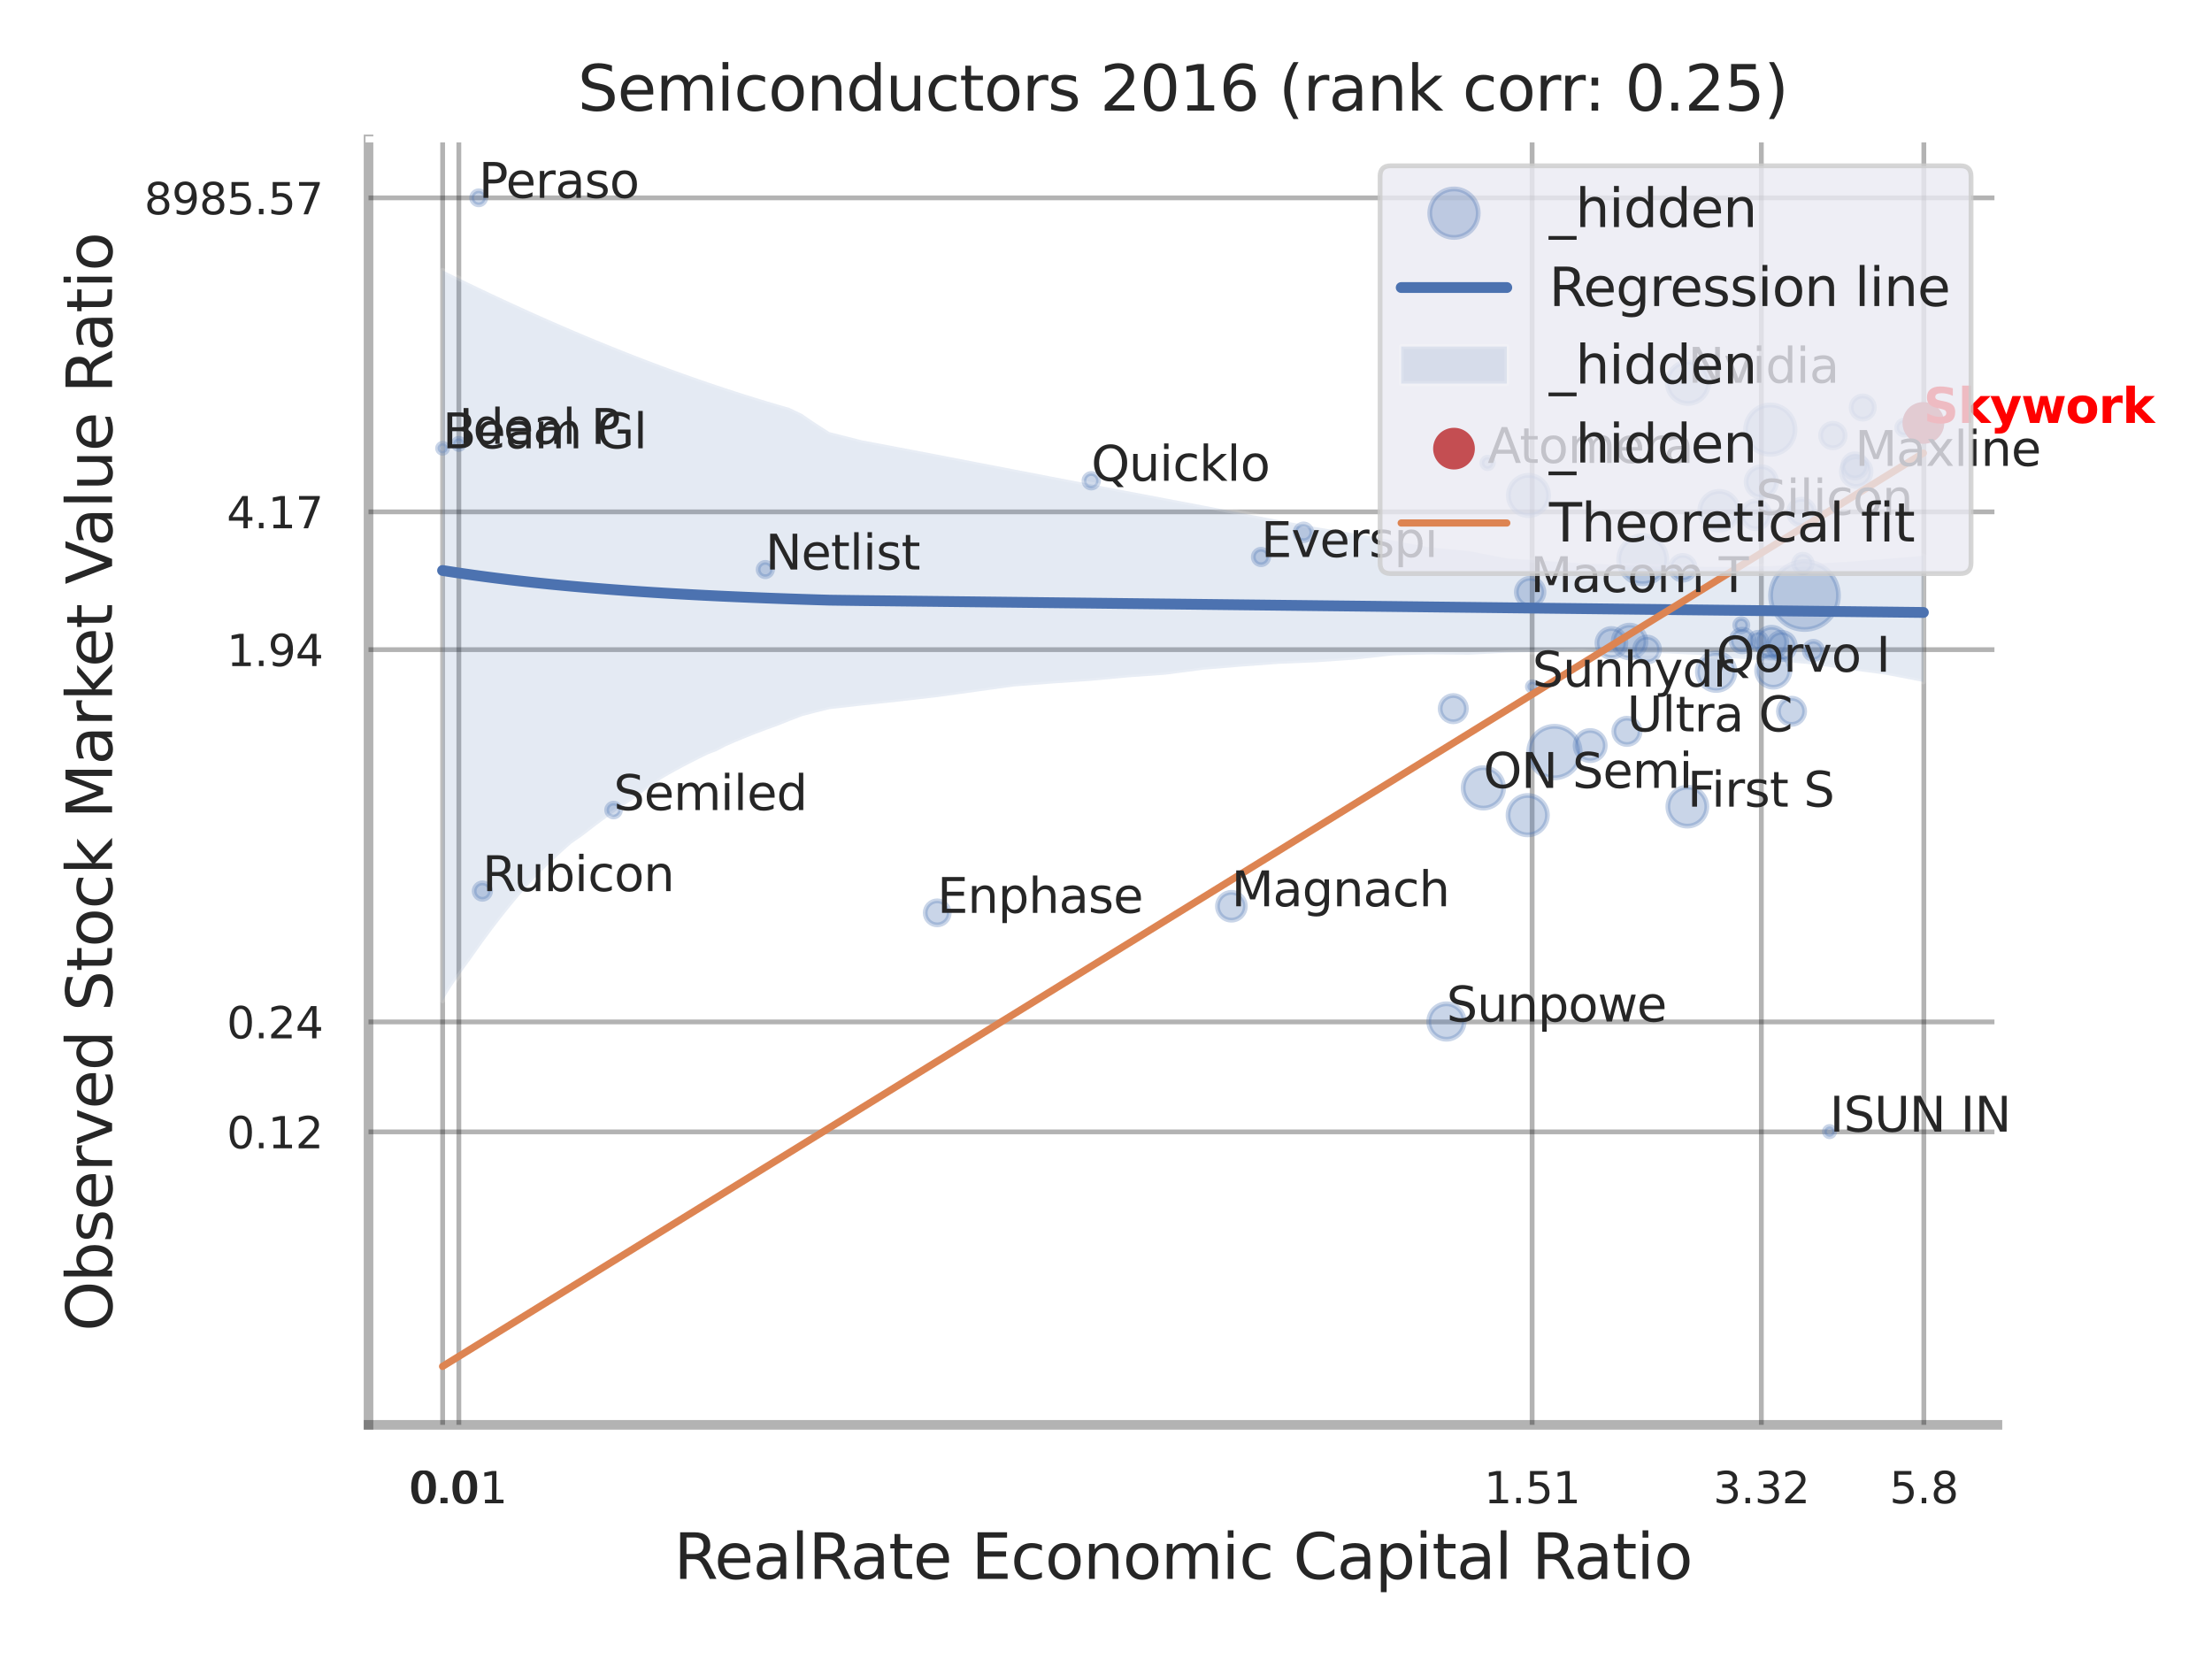 <?xml version="1.0" encoding="utf-8" standalone="no"?>
<!DOCTYPE svg PUBLIC "-//W3C//DTD SVG 1.1//EN"
  "http://www.w3.org/Graphics/SVG/1.1/DTD/svg11.dtd">
<svg xmlns:xlink="http://www.w3.org/1999/xlink" width="460.8pt" height="345.6pt" viewBox="0 0 460.8 345.6" xmlns="http://www.w3.org/2000/svg" version="1.1">
 <defs>
  <style type="text/css">*{stroke-linejoin: round; stroke-linecap: butt}</style>
 </defs>
 <g id="figure_1">
  <g id="patch_1">
   <path d="M 0 345.6 
L 460.8 345.6 
L 460.8 0 
L 0 0 
z
" style="fill: #ffffff"/>
  </g>
  <g id="axes_1">
   <g id="patch_2">
    <path d="M 76.77 296.82 
L 416.103 296.82 
L 416.103 29.04 
L 76.77 29.04 
z
" style="fill: #ffffff"/>
   </g>
   <g id="matplotlib.axis_1">
    <g id="xtick_1">
     <g id="line2d_1">
      <path d="M 92.212 296.82 
L 92.212 29.04 
" clip-path="url(#p6ea3567197)" style="fill: none; stroke: #000000; stroke-opacity: 0.3; stroke-linecap: round"/>
     </g>
     <g id="text_1">
      <!-- 0.0 -->
      <g style="fill: #262626" transform="translate(85.056 313.159) scale(0.09 -0.09)">
       <defs>
        <path id="DejaVuSans-30" d="M 2034 4250 
Q 1547 4250 1301 3770 
Q 1056 3291 1056 2328 
Q 1056 1369 1301 889 
Q 1547 409 2034 409 
Q 2525 409 2770 889 
Q 3016 1369 3016 2328 
Q 3016 3291 2770 3770 
Q 2525 4250 2034 4250 
z
M 2034 4750 
Q 2819 4750 3233 4129 
Q 3647 3509 3647 2328 
Q 3647 1150 3233 529 
Q 2819 -91 2034 -91 
Q 1250 -91 836 529 
Q 422 1150 422 2328 
Q 422 3509 836 4129 
Q 1250 4750 2034 4750 
z
" transform="scale(0.016)"/>
        <path id="DejaVuSans-2e" d="M 684 794 
L 1344 794 
L 1344 0 
L 684 0 
L 684 794 
z
" transform="scale(0.016)"/>
       </defs>
       <use xlink:href="#DejaVuSans-30"/>
       <use xlink:href="#DejaVuSans-2e" transform="translate(63.623 0)"/>
       <use xlink:href="#DejaVuSans-30" transform="translate(95.41 0)"/>
      </g>
     </g>
    </g>
    <g id="xtick_2">
     <g id="line2d_2">
      <path d="M 95.587 296.82 
L 95.587 29.04 
" clip-path="url(#p6ea3567197)" style="fill: none; stroke: #000000; stroke-opacity: 0.3; stroke-linecap: round"/>
     </g>
     <g id="text_2">
      <!-- 0.01 -->
      <g style="fill: #262626" transform="translate(85.568 313.159) scale(0.09 -0.09)">
       <defs>
        <path id="DejaVuSans-31" d="M 794 531 
L 1825 531 
L 1825 4091 
L 703 3866 
L 703 4441 
L 1819 4666 
L 2450 4666 
L 2450 531 
L 3481 531 
L 3481 0 
L 794 0 
L 794 531 
z
" transform="scale(0.016)"/>
       </defs>
       <use xlink:href="#DejaVuSans-30"/>
       <use xlink:href="#DejaVuSans-2e" transform="translate(63.623 0)"/>
       <use xlink:href="#DejaVuSans-30" transform="translate(95.41 0)"/>
       <use xlink:href="#DejaVuSans-31" transform="translate(159.033 0)"/>
      </g>
     </g>
    </g>
    <g id="xtick_3">
     <g id="line2d_3">
      <path d="M 319.168 296.82 
L 319.168 29.04 
" clip-path="url(#p6ea3567197)" style="fill: none; stroke: #000000; stroke-opacity: 0.3; stroke-linecap: round"/>
     </g>
     <g id="text_3">
      <!-- 1.51 -->
      <g style="fill: #262626" transform="translate(309.149 313.159) scale(0.09 -0.09)">
       <defs>
        <path id="DejaVuSans-35" d="M 691 4666 
L 3169 4666 
L 3169 4134 
L 1269 4134 
L 1269 2991 
Q 1406 3038 1543 3061 
Q 1681 3084 1819 3084 
Q 2600 3084 3056 2656 
Q 3513 2228 3513 1497 
Q 3513 744 3044 326 
Q 2575 -91 1722 -91 
Q 1428 -91 1123 -41 
Q 819 9 494 109 
L 494 744 
Q 775 591 1075 516 
Q 1375 441 1709 441 
Q 2250 441 2565 725 
Q 2881 1009 2881 1497 
Q 2881 1984 2565 2268 
Q 2250 2553 1709 2553 
Q 1456 2553 1204 2497 
Q 953 2441 691 2322 
L 691 4666 
z
" transform="scale(0.016)"/>
       </defs>
       <use xlink:href="#DejaVuSans-31"/>
       <use xlink:href="#DejaVuSans-2e" transform="translate(63.623 0)"/>
       <use xlink:href="#DejaVuSans-35" transform="translate(95.41 0)"/>
       <use xlink:href="#DejaVuSans-31" transform="translate(159.033 0)"/>
      </g>
     </g>
    </g>
    <g id="xtick_4">
     <g id="line2d_4">
      <path d="M 366.921 296.82 
L 366.921 29.04 
" clip-path="url(#p6ea3567197)" style="fill: none; stroke: #000000; stroke-opacity: 0.3; stroke-linecap: round"/>
     </g>
     <g id="text_4">
      <!-- 3.32 -->
      <g style="fill: #262626" transform="translate(356.902 313.159) scale(0.09 -0.09)">
       <defs>
        <path id="DejaVuSans-33" d="M 2597 2516 
Q 3050 2419 3304 2112 
Q 3559 1806 3559 1356 
Q 3559 666 3084 287 
Q 2609 -91 1734 -91 
Q 1441 -91 1130 -33 
Q 819 25 488 141 
L 488 750 
Q 750 597 1062 519 
Q 1375 441 1716 441 
Q 2309 441 2620 675 
Q 2931 909 2931 1356 
Q 2931 1769 2642 2001 
Q 2353 2234 1838 2234 
L 1294 2234 
L 1294 2753 
L 1863 2753 
Q 2328 2753 2575 2939 
Q 2822 3125 2822 3475 
Q 2822 3834 2567 4026 
Q 2313 4219 1838 4219 
Q 1578 4219 1281 4162 
Q 984 4106 628 3988 
L 628 4550 
Q 988 4650 1302 4700 
Q 1616 4750 1894 4750 
Q 2613 4750 3031 4423 
Q 3450 4097 3450 3541 
Q 3450 3153 3228 2886 
Q 3006 2619 2597 2516 
z
" transform="scale(0.016)"/>
        <path id="DejaVuSans-32" d="M 1228 531 
L 3431 531 
L 3431 0 
L 469 0 
L 469 531 
Q 828 903 1448 1529 
Q 2069 2156 2228 2338 
Q 2531 2678 2651 2914 
Q 2772 3150 2772 3378 
Q 2772 3750 2511 3984 
Q 2250 4219 1831 4219 
Q 1534 4219 1204 4116 
Q 875 4013 500 3803 
L 500 4441 
Q 881 4594 1212 4672 
Q 1544 4750 1819 4750 
Q 2544 4750 2975 4387 
Q 3406 4025 3406 3419 
Q 3406 3131 3298 2873 
Q 3191 2616 2906 2266 
Q 2828 2175 2409 1742 
Q 1991 1309 1228 531 
z
" transform="scale(0.016)"/>
       </defs>
       <use xlink:href="#DejaVuSans-33"/>
       <use xlink:href="#DejaVuSans-2e" transform="translate(63.623 0)"/>
       <use xlink:href="#DejaVuSans-33" transform="translate(95.41 0)"/>
       <use xlink:href="#DejaVuSans-32" transform="translate(159.033 0)"/>
      </g>
     </g>
    </g>
    <g id="xtick_5">
     <g id="line2d_5">
      <path d="M 400.772 296.82 
L 400.772 29.04 
" clip-path="url(#p6ea3567197)" style="fill: none; stroke: #000000; stroke-opacity: 0.3; stroke-linecap: round"/>
     </g>
     <g id="text_5">
      <!-- 5.8 -->
      <g style="fill: #262626" transform="translate(393.615 313.159) scale(0.09 -0.09)">
       <defs>
        <path id="DejaVuSans-38" d="M 2034 2216 
Q 1584 2216 1326 1975 
Q 1069 1734 1069 1313 
Q 1069 891 1326 650 
Q 1584 409 2034 409 
Q 2484 409 2743 651 
Q 3003 894 3003 1313 
Q 3003 1734 2745 1975 
Q 2488 2216 2034 2216 
z
M 1403 2484 
Q 997 2584 770 2862 
Q 544 3141 544 3541 
Q 544 4100 942 4425 
Q 1341 4750 2034 4750 
Q 2731 4750 3128 4425 
Q 3525 4100 3525 3541 
Q 3525 3141 3298 2862 
Q 3072 2584 2669 2484 
Q 3125 2378 3379 2068 
Q 3634 1759 3634 1313 
Q 3634 634 3220 271 
Q 2806 -91 2034 -91 
Q 1263 -91 848 271 
Q 434 634 434 1313 
Q 434 1759 690 2068 
Q 947 2378 1403 2484 
z
M 1172 3481 
Q 1172 3119 1398 2916 
Q 1625 2713 2034 2713 
Q 2441 2713 2670 2916 
Q 2900 3119 2900 3481 
Q 2900 3844 2670 4047 
Q 2441 4250 2034 4250 
Q 1625 4250 1398 4047 
Q 1172 3844 1172 3481 
z
" transform="scale(0.016)"/>
       </defs>
       <use xlink:href="#DejaVuSans-35"/>
       <use xlink:href="#DejaVuSans-2e" transform="translate(63.623 0)"/>
       <use xlink:href="#DejaVuSans-38" transform="translate(95.41 0)"/>
      </g>
     </g>
    </g>
    <g id="xtick_6"/>
    <g id="xtick_7"/>
    <g id="xtick_8"/>
    <g id="xtick_9"/>
    <g id="text_6">
     <!-- RealRate Economic Capital Ratio -->
     <g style="fill: #262626" transform="translate(140.383 328.908) scale(0.13 -0.13)">
      <defs>
       <path id="DejaVuSans-52" d="M 2841 2188 
Q 3044 2119 3236 1894 
Q 3428 1669 3622 1275 
L 4263 0 
L 3584 0 
L 2988 1197 
Q 2756 1666 2539 1819 
Q 2322 1972 1947 1972 
L 1259 1972 
L 1259 0 
L 628 0 
L 628 4666 
L 2053 4666 
Q 2853 4666 3247 4331 
Q 3641 3997 3641 3322 
Q 3641 2881 3436 2590 
Q 3231 2300 2841 2188 
z
M 1259 4147 
L 1259 2491 
L 2053 2491 
Q 2509 2491 2742 2702 
Q 2975 2913 2975 3322 
Q 2975 3731 2742 3939 
Q 2509 4147 2053 4147 
L 1259 4147 
z
" transform="scale(0.016)"/>
       <path id="DejaVuSans-65" d="M 3597 1894 
L 3597 1613 
L 953 1613 
Q 991 1019 1311 708 
Q 1631 397 2203 397 
Q 2534 397 2845 478 
Q 3156 559 3463 722 
L 3463 178 
Q 3153 47 2828 -22 
Q 2503 -91 2169 -91 
Q 1331 -91 842 396 
Q 353 884 353 1716 
Q 353 2575 817 3079 
Q 1281 3584 2069 3584 
Q 2775 3584 3186 3129 
Q 3597 2675 3597 1894 
z
M 3022 2063 
Q 3016 2534 2758 2815 
Q 2500 3097 2075 3097 
Q 1594 3097 1305 2825 
Q 1016 2553 972 2059 
L 3022 2063 
z
" transform="scale(0.016)"/>
       <path id="DejaVuSans-61" d="M 2194 1759 
Q 1497 1759 1228 1600 
Q 959 1441 959 1056 
Q 959 750 1161 570 
Q 1363 391 1709 391 
Q 2188 391 2477 730 
Q 2766 1069 2766 1631 
L 2766 1759 
L 2194 1759 
z
M 3341 1997 
L 3341 0 
L 2766 0 
L 2766 531 
Q 2569 213 2275 61 
Q 1981 -91 1556 -91 
Q 1019 -91 701 211 
Q 384 513 384 1019 
Q 384 1609 779 1909 
Q 1175 2209 1959 2209 
L 2766 2209 
L 2766 2266 
Q 2766 2663 2505 2880 
Q 2244 3097 1772 3097 
Q 1472 3097 1187 3025 
Q 903 2953 641 2809 
L 641 3341 
Q 956 3463 1253 3523 
Q 1550 3584 1831 3584 
Q 2591 3584 2966 3190 
Q 3341 2797 3341 1997 
z
" transform="scale(0.016)"/>
       <path id="DejaVuSans-6c" d="M 603 4863 
L 1178 4863 
L 1178 0 
L 603 0 
L 603 4863 
z
" transform="scale(0.016)"/>
       <path id="DejaVuSans-74" d="M 1172 4494 
L 1172 3500 
L 2356 3500 
L 2356 3053 
L 1172 3053 
L 1172 1153 
Q 1172 725 1289 603 
Q 1406 481 1766 481 
L 2356 481 
L 2356 0 
L 1766 0 
Q 1100 0 847 248 
Q 594 497 594 1153 
L 594 3053 
L 172 3053 
L 172 3500 
L 594 3500 
L 594 4494 
L 1172 4494 
z
" transform="scale(0.016)"/>
       <path id="DejaVuSans-20" transform="scale(0.016)"/>
       <path id="DejaVuSans-45" d="M 628 4666 
L 3578 4666 
L 3578 4134 
L 1259 4134 
L 1259 2753 
L 3481 2753 
L 3481 2222 
L 1259 2222 
L 1259 531 
L 3634 531 
L 3634 0 
L 628 0 
L 628 4666 
z
" transform="scale(0.016)"/>
       <path id="DejaVuSans-63" d="M 3122 3366 
L 3122 2828 
Q 2878 2963 2633 3030 
Q 2388 3097 2138 3097 
Q 1578 3097 1268 2742 
Q 959 2388 959 1747 
Q 959 1106 1268 751 
Q 1578 397 2138 397 
Q 2388 397 2633 464 
Q 2878 531 3122 666 
L 3122 134 
Q 2881 22 2623 -34 
Q 2366 -91 2075 -91 
Q 1284 -91 818 406 
Q 353 903 353 1747 
Q 353 2603 823 3093 
Q 1294 3584 2113 3584 
Q 2378 3584 2631 3529 
Q 2884 3475 3122 3366 
z
" transform="scale(0.016)"/>
       <path id="DejaVuSans-6f" d="M 1959 3097 
Q 1497 3097 1228 2736 
Q 959 2375 959 1747 
Q 959 1119 1226 758 
Q 1494 397 1959 397 
Q 2419 397 2687 759 
Q 2956 1122 2956 1747 
Q 2956 2369 2687 2733 
Q 2419 3097 1959 3097 
z
M 1959 3584 
Q 2709 3584 3137 3096 
Q 3566 2609 3566 1747 
Q 3566 888 3137 398 
Q 2709 -91 1959 -91 
Q 1206 -91 779 398 
Q 353 888 353 1747 
Q 353 2609 779 3096 
Q 1206 3584 1959 3584 
z
" transform="scale(0.016)"/>
       <path id="DejaVuSans-6e" d="M 3513 2113 
L 3513 0 
L 2938 0 
L 2938 2094 
Q 2938 2591 2744 2837 
Q 2550 3084 2163 3084 
Q 1697 3084 1428 2787 
Q 1159 2491 1159 1978 
L 1159 0 
L 581 0 
L 581 3500 
L 1159 3500 
L 1159 2956 
Q 1366 3272 1645 3428 
Q 1925 3584 2291 3584 
Q 2894 3584 3203 3211 
Q 3513 2838 3513 2113 
z
" transform="scale(0.016)"/>
       <path id="DejaVuSans-6d" d="M 3328 2828 
Q 3544 3216 3844 3400 
Q 4144 3584 4550 3584 
Q 5097 3584 5394 3201 
Q 5691 2819 5691 2113 
L 5691 0 
L 5113 0 
L 5113 2094 
Q 5113 2597 4934 2840 
Q 4756 3084 4391 3084 
Q 3944 3084 3684 2787 
Q 3425 2491 3425 1978 
L 3425 0 
L 2847 0 
L 2847 2094 
Q 2847 2600 2669 2842 
Q 2491 3084 2119 3084 
Q 1678 3084 1418 2786 
Q 1159 2488 1159 1978 
L 1159 0 
L 581 0 
L 581 3500 
L 1159 3500 
L 1159 2956 
Q 1356 3278 1631 3431 
Q 1906 3584 2284 3584 
Q 2666 3584 2933 3390 
Q 3200 3197 3328 2828 
z
" transform="scale(0.016)"/>
       <path id="DejaVuSans-69" d="M 603 3500 
L 1178 3500 
L 1178 0 
L 603 0 
L 603 3500 
z
M 603 4863 
L 1178 4863 
L 1178 4134 
L 603 4134 
L 603 4863 
z
" transform="scale(0.016)"/>
       <path id="DejaVuSans-43" d="M 4122 4306 
L 4122 3641 
Q 3803 3938 3442 4084 
Q 3081 4231 2675 4231 
Q 1875 4231 1450 3742 
Q 1025 3253 1025 2328 
Q 1025 1406 1450 917 
Q 1875 428 2675 428 
Q 3081 428 3442 575 
Q 3803 722 4122 1019 
L 4122 359 
Q 3791 134 3420 21 
Q 3050 -91 2638 -91 
Q 1578 -91 968 557 
Q 359 1206 359 2328 
Q 359 3453 968 4101 
Q 1578 4750 2638 4750 
Q 3056 4750 3426 4639 
Q 3797 4528 4122 4306 
z
" transform="scale(0.016)"/>
       <path id="DejaVuSans-70" d="M 1159 525 
L 1159 -1331 
L 581 -1331 
L 581 3500 
L 1159 3500 
L 1159 2969 
Q 1341 3281 1617 3432 
Q 1894 3584 2278 3584 
Q 2916 3584 3314 3078 
Q 3713 2572 3713 1747 
Q 3713 922 3314 415 
Q 2916 -91 2278 -91 
Q 1894 -91 1617 61 
Q 1341 213 1159 525 
z
M 3116 1747 
Q 3116 2381 2855 2742 
Q 2594 3103 2138 3103 
Q 1681 3103 1420 2742 
Q 1159 2381 1159 1747 
Q 1159 1113 1420 752 
Q 1681 391 2138 391 
Q 2594 391 2855 752 
Q 3116 1113 3116 1747 
z
" transform="scale(0.016)"/>
      </defs>
      <use xlink:href="#DejaVuSans-52"/>
      <use xlink:href="#DejaVuSans-65" transform="translate(64.982 0)"/>
      <use xlink:href="#DejaVuSans-61" transform="translate(126.506 0)"/>
      <use xlink:href="#DejaVuSans-6c" transform="translate(187.785 0)"/>
      <use xlink:href="#DejaVuSans-52" transform="translate(215.568 0)"/>
      <use xlink:href="#DejaVuSans-61" transform="translate(282.801 0)"/>
      <use xlink:href="#DejaVuSans-74" transform="translate(344.08 0)"/>
      <use xlink:href="#DejaVuSans-65" transform="translate(383.289 0)"/>
      <use xlink:href="#DejaVuSans-20" transform="translate(444.812 0)"/>
      <use xlink:href="#DejaVuSans-45" transform="translate(476.6 0)"/>
      <use xlink:href="#DejaVuSans-63" transform="translate(539.783 0)"/>
      <use xlink:href="#DejaVuSans-6f" transform="translate(594.764 0)"/>
      <use xlink:href="#DejaVuSans-6e" transform="translate(655.945 0)"/>
      <use xlink:href="#DejaVuSans-6f" transform="translate(719.324 0)"/>
      <use xlink:href="#DejaVuSans-6d" transform="translate(780.506 0)"/>
      <use xlink:href="#DejaVuSans-69" transform="translate(877.918 0)"/>
      <use xlink:href="#DejaVuSans-63" transform="translate(905.701 0)"/>
      <use xlink:href="#DejaVuSans-20" transform="translate(960.682 0)"/>
      <use xlink:href="#DejaVuSans-43" transform="translate(992.469 0)"/>
      <use xlink:href="#DejaVuSans-61" transform="translate(1062.293 0)"/>
      <use xlink:href="#DejaVuSans-70" transform="translate(1123.572 0)"/>
      <use xlink:href="#DejaVuSans-69" transform="translate(1187.049 0)"/>
      <use xlink:href="#DejaVuSans-74" transform="translate(1214.832 0)"/>
      <use xlink:href="#DejaVuSans-61" transform="translate(1254.041 0)"/>
      <use xlink:href="#DejaVuSans-6c" transform="translate(1315.32 0)"/>
      <use xlink:href="#DejaVuSans-20" transform="translate(1343.104 0)"/>
      <use xlink:href="#DejaVuSans-52" transform="translate(1374.891 0)"/>
      <use xlink:href="#DejaVuSans-61" transform="translate(1442.123 0)"/>
      <use xlink:href="#DejaVuSans-74" transform="translate(1503.402 0)"/>
      <use xlink:href="#DejaVuSans-69" transform="translate(1542.611 0)"/>
      <use xlink:href="#DejaVuSans-6f" transform="translate(1570.395 0)"/>
     </g>
    </g>
   </g>
   <g id="matplotlib.axis_2">
    <g id="ytick_1">
     <g id="line2d_6">
      <path d="M 76.77 235.789 
L 416.103 235.789 
" clip-path="url(#p6ea3567197)" style="fill: none; stroke: #000000; stroke-opacity: 0.3; stroke-linecap: round"/>
     </g>
     <g id="text_7">
      <!-- 0.12 -->
      <g style="fill: #262626" transform="translate(47.231 239.209) scale(0.09 -0.09)">
       <use xlink:href="#DejaVuSans-30"/>
       <use xlink:href="#DejaVuSans-2e" transform="translate(63.623 0)"/>
       <use xlink:href="#DejaVuSans-31" transform="translate(95.41 0)"/>
       <use xlink:href="#DejaVuSans-32" transform="translate(159.033 0)"/>
      </g>
     </g>
    </g>
    <g id="ytick_2">
     <g id="line2d_7">
      <path d="M 76.77 212.883 
L 416.103 212.883 
" clip-path="url(#p6ea3567197)" style="fill: none; stroke: #000000; stroke-opacity: 0.3; stroke-linecap: round"/>
     </g>
     <g id="text_8">
      <!-- 0.24 -->
      <g style="fill: #262626" transform="translate(47.231 216.302) scale(0.09 -0.09)">
       <defs>
        <path id="DejaVuSans-34" d="M 2419 4116 
L 825 1625 
L 2419 1625 
L 2419 4116 
z
M 2253 4666 
L 3047 4666 
L 3047 1625 
L 3713 1625 
L 3713 1100 
L 3047 1100 
L 3047 0 
L 2419 0 
L 2419 1100 
L 313 1100 
L 313 1709 
L 2253 4666 
z
" transform="scale(0.016)"/>
       </defs>
       <use xlink:href="#DejaVuSans-30"/>
       <use xlink:href="#DejaVuSans-2e" transform="translate(63.623 0)"/>
       <use xlink:href="#DejaVuSans-32" transform="translate(95.41 0)"/>
       <use xlink:href="#DejaVuSans-34" transform="translate(159.033 0)"/>
      </g>
     </g>
    </g>
    <g id="ytick_3">
     <g id="line2d_8">
      <path d="M 76.77 135.337 
L 416.103 135.337 
" clip-path="url(#p6ea3567197)" style="fill: none; stroke: #000000; stroke-opacity: 0.3; stroke-linecap: round"/>
     </g>
     <g id="text_9">
      <!-- 1.94 -->
      <g style="fill: #262626" transform="translate(47.231 138.757) scale(0.09 -0.09)">
       <defs>
        <path id="DejaVuSans-39" d="M 703 97 
L 703 672 
Q 941 559 1184 500 
Q 1428 441 1663 441 
Q 2288 441 2617 861 
Q 2947 1281 2994 2138 
Q 2813 1869 2534 1725 
Q 2256 1581 1919 1581 
Q 1219 1581 811 2004 
Q 403 2428 403 3163 
Q 403 3881 828 4315 
Q 1253 4750 1959 4750 
Q 2769 4750 3195 4129 
Q 3622 3509 3622 2328 
Q 3622 1225 3098 567 
Q 2575 -91 1691 -91 
Q 1453 -91 1209 -44 
Q 966 3 703 97 
z
M 1959 2075 
Q 2384 2075 2632 2365 
Q 2881 2656 2881 3163 
Q 2881 3666 2632 3958 
Q 2384 4250 1959 4250 
Q 1534 4250 1286 3958 
Q 1038 3666 1038 3163 
Q 1038 2656 1286 2365 
Q 1534 2075 1959 2075 
z
" transform="scale(0.016)"/>
       </defs>
       <use xlink:href="#DejaVuSans-31"/>
       <use xlink:href="#DejaVuSans-2e" transform="translate(63.623 0)"/>
       <use xlink:href="#DejaVuSans-39" transform="translate(95.41 0)"/>
       <use xlink:href="#DejaVuSans-34" transform="translate(159.033 0)"/>
      </g>
     </g>
    </g>
    <g id="ytick_4">
     <g id="line2d_9">
      <path d="M 76.77 106.63 
L 416.103 106.63 
" clip-path="url(#p6ea3567197)" style="fill: none; stroke: #000000; stroke-opacity: 0.3; stroke-linecap: round"/>
     </g>
     <g id="text_10">
      <!-- 4.17 -->
      <g style="fill: #262626" transform="translate(47.231 110.05) scale(0.09 -0.09)">
       <defs>
        <path id="DejaVuSans-37" d="M 525 4666 
L 3525 4666 
L 3525 4397 
L 1831 0 
L 1172 0 
L 2766 4134 
L 525 4134 
L 525 4666 
z
" transform="scale(0.016)"/>
       </defs>
       <use xlink:href="#DejaVuSans-34"/>
       <use xlink:href="#DejaVuSans-2e" transform="translate(63.623 0)"/>
       <use xlink:href="#DejaVuSans-31" transform="translate(95.41 0)"/>
       <use xlink:href="#DejaVuSans-37" transform="translate(159.033 0)"/>
      </g>
     </g>
    </g>
    <g id="ytick_5">
     <g id="line2d_10">
      <path d="M 76.77 41.223 
L 416.103 41.223 
" clip-path="url(#p6ea3567197)" style="fill: none; stroke: #000000; stroke-opacity: 0.3; stroke-linecap: round"/>
     </g>
     <g id="text_11">
      <!-- 8985.57 -->
      <g style="fill: #262626" transform="translate(30.052 44.642) scale(0.09 -0.09)">
       <use xlink:href="#DejaVuSans-38"/>
       <use xlink:href="#DejaVuSans-39" transform="translate(63.623 0)"/>
       <use xlink:href="#DejaVuSans-38" transform="translate(127.246 0)"/>
       <use xlink:href="#DejaVuSans-35" transform="translate(190.869 0)"/>
       <use xlink:href="#DejaVuSans-2e" transform="translate(254.492 0)"/>
       <use xlink:href="#DejaVuSans-35" transform="translate(286.279 0)"/>
       <use xlink:href="#DejaVuSans-37" transform="translate(349.902 0)"/>
      </g>
     </g>
    </g>
    <g id="ytick_6"/>
    <g id="ytick_7"/>
    <g id="ytick_8"/>
    <g id="ytick_9"/>
    <g id="ytick_10"/>
    <g id="text_12">
     <!-- Observed Stock Market Value Ratio -->
     <g style="fill: #262626" transform="translate(23.349 277.332) rotate(-90) scale(0.13 -0.13)">
      <defs>
       <path id="DejaVuSans-4f" d="M 2522 4238 
Q 1834 4238 1429 3725 
Q 1025 3213 1025 2328 
Q 1025 1447 1429 934 
Q 1834 422 2522 422 
Q 3209 422 3611 934 
Q 4013 1447 4013 2328 
Q 4013 3213 3611 3725 
Q 3209 4238 2522 4238 
z
M 2522 4750 
Q 3503 4750 4090 4092 
Q 4678 3434 4678 2328 
Q 4678 1225 4090 567 
Q 3503 -91 2522 -91 
Q 1538 -91 948 565 
Q 359 1222 359 2328 
Q 359 3434 948 4092 
Q 1538 4750 2522 4750 
z
" transform="scale(0.016)"/>
       <path id="DejaVuSans-62" d="M 3116 1747 
Q 3116 2381 2855 2742 
Q 2594 3103 2138 3103 
Q 1681 3103 1420 2742 
Q 1159 2381 1159 1747 
Q 1159 1113 1420 752 
Q 1681 391 2138 391 
Q 2594 391 2855 752 
Q 3116 1113 3116 1747 
z
M 1159 2969 
Q 1341 3281 1617 3432 
Q 1894 3584 2278 3584 
Q 2916 3584 3314 3078 
Q 3713 2572 3713 1747 
Q 3713 922 3314 415 
Q 2916 -91 2278 -91 
Q 1894 -91 1617 61 
Q 1341 213 1159 525 
L 1159 0 
L 581 0 
L 581 4863 
L 1159 4863 
L 1159 2969 
z
" transform="scale(0.016)"/>
       <path id="DejaVuSans-73" d="M 2834 3397 
L 2834 2853 
Q 2591 2978 2328 3040 
Q 2066 3103 1784 3103 
Q 1356 3103 1142 2972 
Q 928 2841 928 2578 
Q 928 2378 1081 2264 
Q 1234 2150 1697 2047 
L 1894 2003 
Q 2506 1872 2764 1633 
Q 3022 1394 3022 966 
Q 3022 478 2636 193 
Q 2250 -91 1575 -91 
Q 1294 -91 989 -36 
Q 684 19 347 128 
L 347 722 
Q 666 556 975 473 
Q 1284 391 1588 391 
Q 1994 391 2212 530 
Q 2431 669 2431 922 
Q 2431 1156 2273 1281 
Q 2116 1406 1581 1522 
L 1381 1569 
Q 847 1681 609 1914 
Q 372 2147 372 2553 
Q 372 3047 722 3315 
Q 1072 3584 1716 3584 
Q 2034 3584 2315 3537 
Q 2597 3491 2834 3397 
z
" transform="scale(0.016)"/>
       <path id="DejaVuSans-72" d="M 2631 2963 
Q 2534 3019 2420 3045 
Q 2306 3072 2169 3072 
Q 1681 3072 1420 2755 
Q 1159 2438 1159 1844 
L 1159 0 
L 581 0 
L 581 3500 
L 1159 3500 
L 1159 2956 
Q 1341 3275 1631 3429 
Q 1922 3584 2338 3584 
Q 2397 3584 2469 3576 
Q 2541 3569 2628 3553 
L 2631 2963 
z
" transform="scale(0.016)"/>
       <path id="DejaVuSans-76" d="M 191 3500 
L 800 3500 
L 1894 563 
L 2988 3500 
L 3597 3500 
L 2284 0 
L 1503 0 
L 191 3500 
z
" transform="scale(0.016)"/>
       <path id="DejaVuSans-64" d="M 2906 2969 
L 2906 4863 
L 3481 4863 
L 3481 0 
L 2906 0 
L 2906 525 
Q 2725 213 2448 61 
Q 2172 -91 1784 -91 
Q 1150 -91 751 415 
Q 353 922 353 1747 
Q 353 2572 751 3078 
Q 1150 3584 1784 3584 
Q 2172 3584 2448 3432 
Q 2725 3281 2906 2969 
z
M 947 1747 
Q 947 1113 1208 752 
Q 1469 391 1925 391 
Q 2381 391 2643 752 
Q 2906 1113 2906 1747 
Q 2906 2381 2643 2742 
Q 2381 3103 1925 3103 
Q 1469 3103 1208 2742 
Q 947 2381 947 1747 
z
" transform="scale(0.016)"/>
       <path id="DejaVuSans-53" d="M 3425 4513 
L 3425 3897 
Q 3066 4069 2747 4153 
Q 2428 4238 2131 4238 
Q 1616 4238 1336 4038 
Q 1056 3838 1056 3469 
Q 1056 3159 1242 3001 
Q 1428 2844 1947 2747 
L 2328 2669 
Q 3034 2534 3370 2195 
Q 3706 1856 3706 1288 
Q 3706 609 3251 259 
Q 2797 -91 1919 -91 
Q 1588 -91 1214 -16 
Q 841 59 441 206 
L 441 856 
Q 825 641 1194 531 
Q 1563 422 1919 422 
Q 2459 422 2753 634 
Q 3047 847 3047 1241 
Q 3047 1584 2836 1778 
Q 2625 1972 2144 2069 
L 1759 2144 
Q 1053 2284 737 2584 
Q 422 2884 422 3419 
Q 422 4038 858 4394 
Q 1294 4750 2059 4750 
Q 2388 4750 2728 4690 
Q 3069 4631 3425 4513 
z
" transform="scale(0.016)"/>
       <path id="DejaVuSans-6b" d="M 581 4863 
L 1159 4863 
L 1159 1991 
L 2875 3500 
L 3609 3500 
L 1753 1863 
L 3688 0 
L 2938 0 
L 1159 1709 
L 1159 0 
L 581 0 
L 581 4863 
z
" transform="scale(0.016)"/>
       <path id="DejaVuSans-4d" d="M 628 4666 
L 1569 4666 
L 2759 1491 
L 3956 4666 
L 4897 4666 
L 4897 0 
L 4281 0 
L 4281 4097 
L 3078 897 
L 2444 897 
L 1241 4097 
L 1241 0 
L 628 0 
L 628 4666 
z
" transform="scale(0.016)"/>
       <path id="DejaVuSans-56" d="M 1831 0 
L 50 4666 
L 709 4666 
L 2188 738 
L 3669 4666 
L 4325 4666 
L 2547 0 
L 1831 0 
z
" transform="scale(0.016)"/>
       <path id="DejaVuSans-75" d="M 544 1381 
L 544 3500 
L 1119 3500 
L 1119 1403 
Q 1119 906 1312 657 
Q 1506 409 1894 409 
Q 2359 409 2629 706 
Q 2900 1003 2900 1516 
L 2900 3500 
L 3475 3500 
L 3475 0 
L 2900 0 
L 2900 538 
Q 2691 219 2414 64 
Q 2138 -91 1772 -91 
Q 1169 -91 856 284 
Q 544 659 544 1381 
z
M 1991 3584 
L 1991 3584 
z
" transform="scale(0.016)"/>
      </defs>
      <use xlink:href="#DejaVuSans-4f"/>
      <use xlink:href="#DejaVuSans-62" transform="translate(78.711 0)"/>
      <use xlink:href="#DejaVuSans-73" transform="translate(142.188 0)"/>
      <use xlink:href="#DejaVuSans-65" transform="translate(194.287 0)"/>
      <use xlink:href="#DejaVuSans-72" transform="translate(255.811 0)"/>
      <use xlink:href="#DejaVuSans-76" transform="translate(296.924 0)"/>
      <use xlink:href="#DejaVuSans-65" transform="translate(356.104 0)"/>
      <use xlink:href="#DejaVuSans-64" transform="translate(417.627 0)"/>
      <use xlink:href="#DejaVuSans-20" transform="translate(481.104 0)"/>
      <use xlink:href="#DejaVuSans-53" transform="translate(512.891 0)"/>
      <use xlink:href="#DejaVuSans-74" transform="translate(576.367 0)"/>
      <use xlink:href="#DejaVuSans-6f" transform="translate(615.576 0)"/>
      <use xlink:href="#DejaVuSans-63" transform="translate(676.758 0)"/>
      <use xlink:href="#DejaVuSans-6b" transform="translate(731.738 0)"/>
      <use xlink:href="#DejaVuSans-20" transform="translate(789.648 0)"/>
      <use xlink:href="#DejaVuSans-4d" transform="translate(821.436 0)"/>
      <use xlink:href="#DejaVuSans-61" transform="translate(907.715 0)"/>
      <use xlink:href="#DejaVuSans-72" transform="translate(968.994 0)"/>
      <use xlink:href="#DejaVuSans-6b" transform="translate(1010.107 0)"/>
      <use xlink:href="#DejaVuSans-65" transform="translate(1064.393 0)"/>
      <use xlink:href="#DejaVuSans-74" transform="translate(1125.916 0)"/>
      <use xlink:href="#DejaVuSans-20" transform="translate(1165.125 0)"/>
      <use xlink:href="#DejaVuSans-56" transform="translate(1196.912 0)"/>
      <use xlink:href="#DejaVuSans-61" transform="translate(1257.57 0)"/>
      <use xlink:href="#DejaVuSans-6c" transform="translate(1318.85 0)"/>
      <use xlink:href="#DejaVuSans-75" transform="translate(1346.633 0)"/>
      <use xlink:href="#DejaVuSans-65" transform="translate(1410.012 0)"/>
      <use xlink:href="#DejaVuSans-20" transform="translate(1471.535 0)"/>
      <use xlink:href="#DejaVuSans-52" transform="translate(1503.322 0)"/>
      <use xlink:href="#DejaVuSans-61" transform="translate(1570.555 0)"/>
      <use xlink:href="#DejaVuSans-74" transform="translate(1631.834 0)"/>
      <use xlink:href="#DejaVuSans-69" transform="translate(1671.043 0)"/>
      <use xlink:href="#DejaVuSans-6f" transform="translate(1698.826 0)"/>
     </g>
    </g>
   </g>
   <g id="PathCollection_1">
    <path d="M 318.418 107.411 
C 319.531 107.411 320.599 106.969 321.386 106.182 
C 322.173 105.395 322.615 104.327 322.615 103.214 
C 322.615 102.101 322.173 101.033 321.386 100.246 
C 320.599 99.459 319.531 99.016 318.418 99.016 
C 317.305 99.016 316.237 99.459 315.45 100.246 
C 314.662 101.033 314.22 102.101 314.22 103.214 
C 314.22 104.327 314.662 105.395 315.45 106.182 
C 316.237 106.969 317.305 107.411 318.418 107.411 
z
" clip-path="url(#p6ea3567197)" style="fill: #4c72b0; fill-opacity: 0.3; stroke: #4c72b0; stroke-opacity: 0.3"/>
    <path d="M 400.679 91.954 
C 401.699 91.954 402.677 91.549 403.398 90.828 
C 404.12 90.107 404.525 89.128 404.525 88.108 
C 404.525 87.088 404.12 86.11 403.398 85.388 
C 402.677 84.667 401.699 84.262 400.679 84.262 
C 399.658 84.262 398.68 84.667 397.959 85.388 
C 397.237 86.11 396.832 87.088 396.832 88.108 
C 396.832 89.128 397.237 90.107 397.959 90.828 
C 398.68 91.549 399.658 91.954 400.679 91.954 
z
" clip-path="url(#p6ea3567197)" style="fill: #4c72b0; fill-opacity: 0.3; stroke: #4c72b0; stroke-opacity: 0.3"/>
    <path d="M 358.133 110.445 
C 359.206 110.445 360.235 110.019 360.993 109.26 
C 361.752 108.502 362.178 107.473 362.178 106.4 
C 362.178 105.327 361.752 104.298 360.993 103.54 
C 360.235 102.781 359.206 102.355 358.133 102.355 
C 357.06 102.355 356.031 102.781 355.273 103.54 
C 354.514 104.298 354.088 105.327 354.088 106.4 
C 354.088 107.473 354.514 108.502 355.273 109.26 
C 356.031 110.019 357.06 110.445 358.133 110.445 
z
" clip-path="url(#p6ea3567197)" style="fill: #4c72b0; fill-opacity: 0.3; stroke: #4c72b0; stroke-opacity: 0.3"/>
    <path d="M 342.211 121.593 
C 343.541 121.593 344.816 121.065 345.757 120.124 
C 346.697 119.184 347.225 117.909 347.225 116.579 
C 347.225 115.25 346.697 113.974 345.757 113.034 
C 344.816 112.094 343.541 111.566 342.211 111.566 
C 340.882 111.566 339.606 112.094 338.666 113.034 
C 337.726 113.974 337.198 115.25 337.198 116.579 
C 337.198 117.909 337.726 119.184 338.666 120.124 
C 339.606 121.065 340.882 121.593 342.211 121.593 
z
" clip-path="url(#p6ea3567197)" style="fill: #4c72b0; fill-opacity: 0.3; stroke: #4c72b0; stroke-opacity: 0.3"/>
    <path d="M 331.265 158.457 
C 332.098 158.457 332.897 158.126 333.486 157.537 
C 334.075 156.948 334.406 156.149 334.406 155.316 
C 334.406 154.484 334.075 153.685 333.486 153.096 
C 332.897 152.507 332.098 152.176 331.265 152.176 
C 330.432 152.176 329.633 152.507 329.044 153.096 
C 328.455 153.685 328.124 154.484 328.124 155.316 
C 328.124 156.149 328.455 156.948 329.044 157.537 
C 329.633 158.126 330.432 158.457 331.265 158.457 
z
" clip-path="url(#p6ea3567197)" style="fill: #4c72b0; fill-opacity: 0.3; stroke: #4c72b0; stroke-opacity: 0.3"/>
    <path d="M 375.913 131.135 
C 377.789 131.135 379.587 130.39 380.913 129.064 
C 382.239 127.738 382.985 125.939 382.985 124.064 
C 382.985 122.188 382.239 120.39 380.913 119.064 
C 379.587 117.738 377.789 116.993 375.913 116.993 
C 374.038 116.993 372.239 117.738 370.913 119.064 
C 369.587 120.39 368.842 122.188 368.842 124.064 
C 368.842 125.939 369.587 127.738 370.913 129.064 
C 372.239 130.39 374.038 131.135 375.913 131.135 
z
" clip-path="url(#p6ea3567197)" style="fill: #4c72b0; fill-opacity: 0.3; stroke: #4c72b0; stroke-opacity: 0.3"/>
    <path d="M 371.158 137.413 
C 371.912 137.413 372.637 137.113 373.171 136.579 
C 373.704 136.045 374.004 135.321 374.004 134.566 
C 374.004 133.811 373.704 133.087 373.171 132.553 
C 372.637 132.019 371.912 131.719 371.158 131.719 
C 370.403 131.719 369.678 132.019 369.145 132.553 
C 368.611 133.087 368.311 133.811 368.311 134.566 
C 368.311 135.321 368.611 136.045 369.145 136.579 
C 369.678 137.113 370.403 137.413 371.158 137.413 
z
" clip-path="url(#p6ea3567197)" style="fill: #4c72b0; fill-opacity: 0.3; stroke: #4c72b0; stroke-opacity: 0.3"/>
    <path d="M 375.298 109.445 
C 376.023 109.445 376.717 109.158 377.23 108.645 
C 377.742 108.133 378.03 107.438 378.03 106.714 
C 378.03 105.989 377.742 105.295 377.23 104.782 
C 376.717 104.27 376.023 103.982 375.298 103.982 
C 374.574 103.982 373.879 104.27 373.367 104.782 
C 372.854 105.295 372.567 105.989 372.567 106.714 
C 372.567 107.438 372.854 108.133 373.367 108.645 
C 373.879 109.158 374.574 109.445 375.298 109.445 
z
" clip-path="url(#p6ea3567197)" style="fill: #4c72b0; fill-opacity: 0.3; stroke: #4c72b0; stroke-opacity: 0.3"/>
    <path d="M 368.786 94.65 
C 370.152 94.65 371.462 94.108 372.428 93.142 
C 373.394 92.176 373.936 90.866 373.936 89.5 
C 373.936 88.134 373.394 86.824 372.428 85.858 
C 371.462 84.893 370.152 84.35 368.786 84.35 
C 367.42 84.35 366.11 84.893 365.144 85.858 
C 364.179 86.824 363.636 88.134 363.636 89.5 
C 363.636 90.866 364.179 92.176 365.144 93.142 
C 366.11 94.108 367.42 94.65 368.786 94.65 
z
" clip-path="url(#p6ea3567197)" style="fill: #4c72b0; fill-opacity: 0.3; stroke: #4c72b0; stroke-opacity: 0.3"/>
    <path d="M 323.82 162.033 
C 325.243 162.033 326.609 161.468 327.615 160.461 
C 328.622 159.455 329.187 158.089 329.187 156.666 
C 329.187 155.242 328.622 153.877 327.615 152.87 
C 326.609 151.864 325.243 151.298 323.82 151.298 
C 322.396 151.298 321.031 151.864 320.024 152.87 
C 319.018 153.877 318.452 155.242 318.452 156.666 
C 318.452 158.089 319.018 159.455 320.024 160.461 
C 321.031 161.468 322.396 162.033 323.82 162.033 
z
" clip-path="url(#p6ea3567197)" style="fill: #4c72b0; fill-opacity: 0.3; stroke: #4c72b0; stroke-opacity: 0.3"/>
    <path d="M 396.678 90.632 
C 397.091 90.632 397.486 90.468 397.778 90.177 
C 398.07 89.885 398.234 89.489 398.234 89.077 
C 398.234 88.664 398.07 88.268 397.778 87.977 
C 397.486 87.685 397.091 87.521 396.678 87.521 
C 396.266 87.521 395.87 87.685 395.578 87.977 
C 395.286 88.268 395.122 88.664 395.122 89.077 
C 395.122 89.489 395.286 89.885 395.578 90.177 
C 395.87 90.468 396.266 90.632 396.678 90.632 
z
" clip-path="url(#p6ea3567197)" style="fill: #4c72b0; fill-opacity: 0.3; stroke: #4c72b0; stroke-opacity: 0.3"/>
    <path d="M 366.919 103.56 
C 367.76 103.56 368.567 103.225 369.162 102.63 
C 369.757 102.035 370.092 101.228 370.092 100.387 
C 370.092 99.545 369.757 98.738 369.162 98.143 
C 368.567 97.548 367.76 97.214 366.919 97.214 
C 366.078 97.214 365.27 97.548 364.676 98.143 
C 364.081 98.738 363.746 99.545 363.746 100.387 
C 363.746 101.228 364.081 102.035 364.676 102.63 
C 365.27 103.225 366.078 103.56 366.919 103.56 
z
" clip-path="url(#p6ea3567197)" style="fill: #4c72b0; fill-opacity: 0.3; stroke: #4c72b0; stroke-opacity: 0.3"/>
    <path d="M 375.579 119.334 
C 376.095 119.334 376.589 119.129 376.953 118.764 
C 377.318 118.4 377.523 117.906 377.523 117.39 
C 377.523 116.875 377.318 116.38 376.953 116.016 
C 376.589 115.652 376.095 115.447 375.579 115.447 
C 375.064 115.447 374.569 115.652 374.205 116.016 
C 373.841 116.38 373.636 116.875 373.636 117.39 
C 373.636 117.906 373.841 118.4 374.205 118.764 
C 374.569 119.129 375.064 119.334 375.579 119.334 
z
" clip-path="url(#p6ea3567197)" style="fill: #4c72b0; fill-opacity: 0.3; stroke: #4c72b0; stroke-opacity: 0.3"/>
    <path d="M 373.212 150.909 
C 373.937 150.909 374.633 150.621 375.146 150.108 
C 375.658 149.595 375.947 148.9 375.947 148.174 
C 375.947 147.449 375.658 146.754 375.146 146.241 
C 374.633 145.728 373.937 145.44 373.212 145.44 
C 372.487 145.44 371.791 145.728 371.279 146.241 
C 370.766 146.754 370.478 147.449 370.478 148.174 
C 370.478 148.9 370.766 149.595 371.279 150.108 
C 371.791 150.621 372.487 150.909 373.212 150.909 
z
" clip-path="url(#p6ea3567197)" style="fill: #4c72b0; fill-opacity: 0.3; stroke: #4c72b0; stroke-opacity: 0.3"/>
    <path d="M 339.474 137.056 
C 340.38 137.056 341.249 136.696 341.889 136.056 
C 342.53 135.415 342.889 134.547 342.889 133.641 
C 342.889 132.735 342.53 131.867 341.889 131.226 
C 341.249 130.586 340.38 130.226 339.474 130.226 
C 338.569 130.226 337.7 130.586 337.059 131.226 
C 336.419 131.867 336.059 132.735 336.059 133.641 
C 336.059 134.547 336.419 135.415 337.059 136.056 
C 337.7 136.696 338.569 137.056 339.474 137.056 
z
" clip-path="url(#p6ea3567197)" style="fill: #4c72b0; fill-opacity: 0.3; stroke: #4c72b0; stroke-opacity: 0.3"/>
    <path d="M 381.819 93.293 
C 382.497 93.293 383.149 93.024 383.629 92.544 
C 384.109 92.064 384.378 91.412 384.378 90.733 
C 384.378 90.055 384.109 89.403 383.629 88.923 
C 383.149 88.443 382.497 88.174 381.819 88.174 
C 381.14 88.174 380.488 88.443 380.008 88.923 
C 379.528 89.403 379.259 90.055 379.259 90.733 
C 379.259 91.412 379.528 92.064 380.008 92.544 
C 380.488 93.024 381.14 93.293 381.819 93.293 
z
" clip-path="url(#p6ea3567197)" style="fill: #4c72b0; fill-opacity: 0.3; stroke: #4c72b0; stroke-opacity: 0.3"/>
    <path d="M 302.744 150.362 
C 303.469 150.362 304.165 150.074 304.678 149.561 
C 305.191 149.048 305.48 148.352 305.48 147.626 
C 305.48 146.9 305.191 146.205 304.678 145.691 
C 304.165 145.178 303.469 144.89 302.744 144.89 
C 302.018 144.89 301.322 145.178 300.809 145.691 
C 300.296 146.205 300.008 146.9 300.008 147.626 
C 300.008 148.352 300.296 149.048 300.809 149.561 
C 301.322 150.074 302.018 150.362 302.744 150.362 
z
" clip-path="url(#p6ea3567197)" style="fill: #4c72b0; fill-opacity: 0.3; stroke: #4c72b0; stroke-opacity: 0.3"/>
    <path d="M 301.325 216.492 
C 302.305 216.492 303.244 216.103 303.936 215.411 
C 304.629 214.718 305.018 213.779 305.018 212.799 
C 305.018 211.82 304.629 210.88 303.936 210.188 
C 303.244 209.495 302.305 209.106 301.325 209.106 
C 300.346 209.106 299.406 209.495 298.714 210.188 
C 298.021 210.88 297.632 211.82 297.632 212.799 
C 297.632 213.779 298.021 214.718 298.714 215.411 
C 299.406 216.103 300.346 216.492 301.325 216.492 
z
" clip-path="url(#p6ea3567197)" style="fill: #4c72b0; fill-opacity: 0.3; stroke: #4c72b0; stroke-opacity: 0.3"/>
    <path d="M 227.325 101.672 
C 227.727 101.672 228.113 101.512 228.398 101.228 
C 228.683 100.943 228.842 100.557 228.842 100.155 
C 228.842 99.752 228.683 99.366 228.398 99.082 
C 228.113 98.797 227.727 98.637 227.325 98.637 
C 226.923 98.637 226.537 98.797 226.252 99.082 
C 225.967 99.366 225.808 99.752 225.808 100.155 
C 225.808 100.557 225.967 100.943 226.252 101.228 
C 226.537 101.512 226.923 101.672 227.325 101.672 
z
" clip-path="url(#p6ea3567197)" style="fill: #4c72b0; fill-opacity: 0.3; stroke: #4c72b0; stroke-opacity: 0.3"/>
    <path d="M 362.745 131.594 
C 363.107 131.594 363.454 131.451 363.71 131.195 
C 363.966 130.939 364.11 130.591 364.11 130.229 
C 364.11 129.867 363.966 129.52 363.71 129.264 
C 363.454 129.008 363.107 128.864 362.745 128.864 
C 362.382 128.864 362.035 129.008 361.779 129.264 
C 361.523 129.52 361.379 129.867 361.379 130.229 
C 361.379 130.591 361.523 130.939 361.779 131.195 
C 362.035 131.451 362.382 131.594 362.745 131.594 
z
" clip-path="url(#p6ea3567197)" style="fill: #4c72b0; fill-opacity: 0.3; stroke: #4c72b0; stroke-opacity: 0.3"/>
    <path d="M 99.715 42.675 
C 100.103 42.675 100.475 42.521 100.749 42.246 
C 101.024 41.972 101.178 41.6 101.178 41.212 
C 101.178 40.824 101.024 40.452 100.749 40.177 
C 100.475 39.903 100.103 39.749 99.715 39.749 
C 99.327 39.749 98.955 39.903 98.681 40.177 
C 98.406 40.452 98.252 40.824 98.252 41.212 
C 98.252 41.6 98.406 41.972 98.681 42.246 
C 98.955 42.521 99.327 42.675 99.715 42.675 
z
" clip-path="url(#p6ea3567197)" style="fill: #4c72b0; fill-opacity: 0.3; stroke: #4c72b0; stroke-opacity: 0.3"/>
    <path d="M 369.409 143.158 
C 370.329 143.158 371.212 142.793 371.862 142.142 
C 372.513 141.491 372.879 140.609 372.879 139.688 
C 372.879 138.768 372.513 137.885 371.862 137.235 
C 371.212 136.584 370.329 136.218 369.409 136.218 
C 368.489 136.218 367.606 136.584 366.955 137.235 
C 366.304 137.885 365.939 138.768 365.939 139.688 
C 365.939 140.609 366.304 141.491 366.955 142.142 
C 367.606 142.793 368.489 143.158 369.409 143.158 
z
" clip-path="url(#p6ea3567197)" style="fill: #4c72b0; fill-opacity: 0.3; stroke: #4c72b0; stroke-opacity: 0.3"/>
    <path d="M 369.049 136.975 
C 369.885 136.975 370.686 136.643 371.277 136.051 
C 371.869 135.46 372.201 134.658 372.201 133.822 
C 372.201 132.987 371.869 132.185 371.277 131.594 
C 370.686 131.002 369.885 130.67 369.049 130.67 
C 368.213 130.67 367.411 131.002 366.82 131.594 
C 366.228 132.185 365.896 132.987 365.896 133.822 
C 365.896 134.658 366.228 135.46 366.82 136.051 
C 367.411 136.643 368.213 136.975 369.049 136.975 
z
" clip-path="url(#p6ea3567197)" style="fill: #4c72b0; fill-opacity: 0.3; stroke: #4c72b0; stroke-opacity: 0.3"/>
    <path d="M 350.552 120.874 
C 351.239 120.874 351.897 120.601 352.383 120.115 
C 352.868 119.63 353.141 118.971 353.141 118.284 
C 353.141 117.598 352.868 116.939 352.383 116.453 
C 351.897 115.968 351.239 115.695 350.552 115.695 
C 349.865 115.695 349.206 115.968 348.721 116.453 
C 348.235 116.939 347.962 117.598 347.962 118.284 
C 347.962 118.971 348.235 119.63 348.721 120.115 
C 349.206 120.601 349.865 120.874 350.552 120.874 
z
" clip-path="url(#p6ea3567197)" style="fill: #4c72b0; fill-opacity: 0.3; stroke: #4c72b0; stroke-opacity: 0.3"/>
    <path d="M 365.784 110.141 
C 366.555 110.141 367.294 109.835 367.839 109.29 
C 368.384 108.744 368.691 108.005 368.691 107.234 
C 368.691 106.463 368.384 105.724 367.839 105.178 
C 367.294 104.633 366.555 104.327 365.784 104.327 
C 365.013 104.327 364.273 104.633 363.728 105.178 
C 363.183 105.724 362.877 106.463 362.877 107.234 
C 362.877 108.005 363.183 108.744 363.728 109.29 
C 364.273 109.835 365.013 110.141 365.784 110.141 
z
" clip-path="url(#p6ea3567197)" style="fill: #4c72b0; fill-opacity: 0.3; stroke: #4c72b0; stroke-opacity: 0.3"/>
    <path d="M 335.691 136.963 
C 336.49 136.963 337.257 136.645 337.822 136.08 
C 338.387 135.515 338.704 134.749 338.704 133.95 
C 338.704 133.15 338.387 132.384 337.822 131.819 
C 337.257 131.254 336.49 130.936 335.691 130.936 
C 334.892 130.936 334.125 131.254 333.56 131.819 
C 332.995 132.384 332.678 133.15 332.678 133.95 
C 332.678 134.749 332.995 135.515 333.56 136.08 
C 334.125 136.645 334.892 136.963 335.691 136.963 
z
" clip-path="url(#p6ea3567197)" style="fill: #4c72b0; fill-opacity: 0.3; stroke: #4c72b0; stroke-opacity: 0.3"/>
    <path d="M 343.107 137.932 
C 343.8 137.932 344.466 137.656 344.956 137.166 
C 345.447 136.675 345.722 136.01 345.722 135.316 
C 345.722 134.622 345.447 133.957 344.956 133.466 
C 344.466 132.976 343.8 132.7 343.107 132.7 
C 342.413 132.7 341.747 132.976 341.257 133.466 
C 340.766 133.957 340.491 134.622 340.491 135.316 
C 340.491 136.01 340.766 136.675 341.257 137.166 
C 341.747 137.656 342.413 137.932 343.107 137.932 
z
" clip-path="url(#p6ea3567197)" style="fill: #4c72b0; fill-opacity: 0.3; stroke: #4c72b0; stroke-opacity: 0.3"/>
    <path d="M 271.547 112.627 
C 272.008 112.627 272.45 112.444 272.776 112.118 
C 273.102 111.792 273.285 111.349 273.285 110.888 
C 273.285 110.427 273.102 109.985 272.776 109.659 
C 272.45 109.333 272.008 109.15 271.547 109.15 
C 271.086 109.15 270.643 109.333 270.317 109.659 
C 269.991 109.985 269.808 110.427 269.808 110.888 
C 269.808 111.349 269.991 111.792 270.317 112.118 
C 270.643 112.444 271.086 112.627 271.547 112.627 
z
" clip-path="url(#p6ea3567197)" style="fill: #4c72b0; fill-opacity: 0.3; stroke: #4c72b0; stroke-opacity: 0.3"/>
    <path d="M 351.624 84.052 
C 352.769 84.052 353.867 83.598 354.676 82.788 
C 355.486 81.979 355.94 80.881 355.94 79.736 
C 355.94 78.591 355.486 77.493 354.676 76.684 
C 353.867 75.875 352.769 75.42 351.624 75.42 
C 350.479 75.42 349.381 75.875 348.572 76.684 
C 347.763 77.493 347.308 78.591 347.308 79.736 
C 347.308 80.881 347.763 81.979 348.572 82.788 
C 349.381 83.598 350.479 84.052 351.624 84.052 
z
" clip-path="url(#p6ea3567197)" style="fill: #4c72b0; fill-opacity: 0.3; stroke: #4c72b0; stroke-opacity: 0.3"/>
    <path d="M 318.251 173.916 
C 319.339 173.916 320.381 173.484 321.15 172.715 
C 321.919 171.946 322.351 170.904 322.351 169.816 
C 322.351 168.729 321.919 167.687 321.15 166.918 
C 320.381 166.149 319.339 165.717 318.251 165.717 
C 317.164 165.717 316.122 166.149 315.353 166.918 
C 314.584 167.687 314.152 168.729 314.152 169.816 
C 314.152 170.904 314.584 171.946 315.353 172.715 
C 316.122 173.484 317.164 173.916 318.251 173.916 
z
" clip-path="url(#p6ea3567197)" style="fill: #4c72b0; fill-opacity: 0.3; stroke: #4c72b0; stroke-opacity: 0.3"/>
    <path d="M 377.766 137.413 
C 378.271 137.413 378.757 137.212 379.114 136.855 
C 379.472 136.497 379.673 136.012 379.673 135.506 
C 379.673 135 379.472 134.515 379.114 134.157 
C 378.757 133.799 378.271 133.598 377.766 133.598 
C 377.26 133.598 376.774 133.799 376.417 134.157 
C 376.059 134.515 375.858 135 375.858 135.506 
C 375.858 136.012 376.059 136.497 376.417 136.855 
C 376.774 137.212 377.26 137.413 377.766 137.413 
z
" clip-path="url(#p6ea3567197)" style="fill: #4c72b0; fill-opacity: 0.3; stroke: #4c72b0; stroke-opacity: 0.3"/>
    <path d="M 309.021 168.342 
C 310.138 168.342 311.209 167.898 311.999 167.108 
C 312.789 166.318 313.233 165.247 313.233 164.13 
C 313.233 163.013 312.789 161.941 311.999 161.151 
C 311.209 160.362 310.138 159.918 309.021 159.918 
C 307.904 159.918 306.832 160.362 306.042 161.151 
C 305.252 161.941 304.808 163.013 304.808 164.13 
C 304.808 165.247 305.252 166.318 306.042 167.108 
C 306.832 167.898 307.904 168.342 309.021 168.342 
z
" clip-path="url(#p6ea3567197)" style="fill: #4c72b0; fill-opacity: 0.3; stroke: #4c72b0; stroke-opacity: 0.3"/>
    <path d="M 386.678 101.336 
C 387.497 101.336 388.283 101.01 388.863 100.431 
C 389.442 99.851 389.768 99.065 389.768 98.246 
C 389.768 97.426 389.442 96.64 388.863 96.061 
C 388.283 95.481 387.497 95.156 386.678 95.156 
C 385.858 95.156 385.072 95.481 384.493 96.061 
C 383.913 96.64 383.588 97.426 383.588 98.246 
C 383.588 99.065 383.913 99.851 384.493 100.431 
C 385.072 101.01 385.858 101.336 386.678 101.336 
z
" clip-path="url(#p6ea3567197)" style="fill: #4c72b0; fill-opacity: 0.3; stroke: #4c72b0; stroke-opacity: 0.3"/>
    <path d="M 366.256 135.238 
C 366.725 135.238 367.174 135.052 367.506 134.72 
C 367.838 134.389 368.024 133.939 368.024 133.47 
C 368.024 133.001 367.838 132.552 367.506 132.22 
C 367.174 131.889 366.725 131.702 366.256 131.702 
C 365.787 131.702 365.337 131.889 365.006 132.22 
C 364.674 132.552 364.488 133.001 364.488 133.47 
C 364.488 133.939 364.674 134.389 365.006 134.72 
C 365.337 135.052 365.787 135.238 366.256 135.238 
z
" clip-path="url(#p6ea3567197)" style="fill: #4c72b0; fill-opacity: 0.3; stroke: #4c72b0; stroke-opacity: 0.3"/>
    <path d="M 362.964 135.798 
C 363.591 135.798 364.193 135.549 364.636 135.106 
C 365.08 134.662 365.329 134.061 365.329 133.434 
C 365.329 132.807 365.08 132.205 364.636 131.762 
C 364.193 131.318 363.591 131.069 362.964 131.069 
C 362.337 131.069 361.735 131.318 361.292 131.762 
C 360.848 132.205 360.599 132.807 360.599 133.434 
C 360.599 134.061 360.848 134.662 361.292 135.106 
C 361.735 135.549 362.337 135.798 362.964 135.798 
z
" clip-path="url(#p6ea3567197)" style="fill: #4c72b0; fill-opacity: 0.3; stroke: #4c72b0; stroke-opacity: 0.3"/>
    <path d="M 351.504 172.097 
C 352.58 172.097 353.612 171.67 354.373 170.909 
C 355.134 170.148 355.562 169.116 355.562 168.04 
C 355.562 166.963 355.134 165.931 354.373 165.17 
C 353.612 164.409 352.58 163.982 351.504 163.982 
C 350.428 163.982 349.395 164.409 348.635 165.17 
C 347.874 165.931 347.446 166.963 347.446 168.04 
C 347.446 169.116 347.874 170.148 348.635 170.909 
C 349.395 171.67 350.428 172.097 351.504 172.097 
z
" clip-path="url(#p6ea3567197)" style="fill: #4c72b0; fill-opacity: 0.3; stroke: #4c72b0; stroke-opacity: 0.3"/>
    <path d="M 338.922 155.098 
C 339.65 155.098 340.347 154.809 340.861 154.295 
C 341.375 153.781 341.664 153.083 341.664 152.356 
C 341.664 151.629 341.375 150.932 340.861 150.418 
C 340.347 149.903 339.65 149.614 338.922 149.614 
C 338.195 149.614 337.498 149.903 336.984 150.418 
C 336.469 150.932 336.181 151.629 336.181 152.356 
C 336.181 153.083 336.469 153.781 336.984 154.295 
C 337.498 154.809 338.195 155.098 338.922 155.098 
z
" clip-path="url(#p6ea3567197)" style="fill: #4c72b0; fill-opacity: 0.3; stroke: #4c72b0; stroke-opacity: 0.3"/>
    <path d="M 388.043 87.32 
C 388.686 87.32 389.303 87.064 389.757 86.61 
C 390.212 86.155 390.467 85.538 390.467 84.895 
C 390.467 84.252 390.212 83.635 389.757 83.18 
C 389.303 82.726 388.686 82.47 388.043 82.47 
C 387.4 82.47 386.783 82.726 386.328 83.18 
C 385.873 83.635 385.618 84.252 385.618 84.895 
C 385.618 85.538 385.873 86.155 386.328 86.61 
C 386.783 87.064 387.4 87.32 388.043 87.32 
z
" clip-path="url(#p6ea3567197)" style="fill: #4c72b0; fill-opacity: 0.3; stroke: #4c72b0; stroke-opacity: 0.3"/>
    <path d="M 159.431 120.141 
C 159.828 120.141 160.209 119.983 160.49 119.702 
C 160.771 119.421 160.929 119.04 160.929 118.643 
C 160.929 118.246 160.771 117.865 160.49 117.584 
C 160.209 117.304 159.828 117.146 159.431 117.146 
C 159.034 117.146 158.653 117.304 158.373 117.584 
C 158.092 117.865 157.934 118.246 157.934 118.643 
C 157.934 119.04 158.092 119.421 158.373 119.702 
C 158.653 119.983 159.034 120.141 159.431 120.141 
z
" clip-path="url(#p6ea3567197)" style="fill: #4c72b0; fill-opacity: 0.3; stroke: #4c72b0; stroke-opacity: 0.3"/>
    <path d="M 386.396 99.585 
C 387.067 99.585 387.71 99.319 388.185 98.844 
C 388.659 98.37 388.926 97.727 388.926 97.056 
C 388.926 96.385 388.659 95.741 388.185 95.267 
C 387.71 94.793 387.067 94.526 386.396 94.526 
C 385.725 94.526 385.082 94.793 384.607 95.267 
C 384.133 95.741 383.867 96.385 383.867 97.056 
C 383.867 97.727 384.133 98.37 384.607 98.844 
C 385.082 99.319 385.725 99.585 386.396 99.585 
z
" clip-path="url(#p6ea3567197)" style="fill: #4c72b0; fill-opacity: 0.3; stroke: #4c72b0; stroke-opacity: 0.3"/>
    <path d="M 256.523 191.692 
C 257.293 191.692 258.031 191.387 258.575 190.843 
C 259.119 190.298 259.425 189.56 259.425 188.791 
C 259.425 188.021 259.119 187.283 258.575 186.739 
C 258.031 186.195 257.293 185.889 256.523 185.889 
C 255.754 185.889 255.016 186.195 254.472 186.739 
C 253.927 187.283 253.622 188.021 253.622 188.791 
C 253.622 189.56 253.927 190.298 254.472 190.843 
C 255.016 191.387 255.754 191.692 256.523 191.692 
z
" clip-path="url(#p6ea3567197)" style="fill: #4c72b0; fill-opacity: 0.3; stroke: #4c72b0; stroke-opacity: 0.3"/>
    <path d="M 127.815 170.189 
C 128.198 170.189 128.564 170.037 128.835 169.767 
C 129.105 169.497 129.257 169.13 129.257 168.748 
C 129.257 168.366 129.105 167.999 128.835 167.729 
C 128.564 167.459 128.198 167.307 127.815 167.307 
C 127.433 167.307 127.067 167.459 126.796 167.729 
C 126.526 167.999 126.374 168.366 126.374 168.748 
C 126.374 169.13 126.526 169.497 126.796 169.767 
C 127.067 170.037 127.433 170.189 127.815 170.189 
z
" clip-path="url(#p6ea3567197)" style="fill: #4c72b0; fill-opacity: 0.3; stroke: #4c72b0; stroke-opacity: 0.3"/>
    <path d="M 92.194 94.427 
C 92.47 94.427 92.735 94.317 92.931 94.122 
C 93.126 93.926 93.236 93.661 93.236 93.385 
C 93.236 93.109 93.126 92.844 92.931 92.649 
C 92.735 92.454 92.47 92.344 92.194 92.344 
C 91.918 92.344 91.653 92.454 91.458 92.649 
C 91.263 92.844 91.153 93.109 91.153 93.385 
C 91.153 93.661 91.263 93.926 91.458 94.122 
C 91.653 94.317 91.918 94.427 92.194 94.427 
z
" clip-path="url(#p6ea3567197)" style="fill: #4c72b0; fill-opacity: 0.3; stroke: #4c72b0; stroke-opacity: 0.3"/>
    <path d="M 100.491 187.344 
C 100.945 187.344 101.38 187.163 101.701 186.842 
C 102.022 186.522 102.202 186.087 102.202 185.633 
C 102.202 185.179 102.022 184.744 101.701 184.423 
C 101.38 184.102 100.945 183.922 100.491 183.922 
C 100.037 183.922 99.602 184.102 99.281 184.423 
C 98.961 184.744 98.78 185.179 98.78 185.633 
C 98.78 186.087 98.961 186.522 99.281 186.842 
C 99.602 187.163 100.037 187.344 100.491 187.344 
z
" clip-path="url(#p6ea3567197)" style="fill: #4c72b0; fill-opacity: 0.3; stroke: #4c72b0; stroke-opacity: 0.3"/>
    <path d="M 309.897 97.63 
C 310.214 97.63 310.518 97.504 310.742 97.28 
C 310.967 97.055 311.093 96.751 311.093 96.434 
C 311.093 96.117 310.967 95.812 310.742 95.588 
C 310.518 95.364 310.214 95.237 309.897 95.237 
C 309.579 95.237 309.275 95.364 309.051 95.588 
C 308.826 95.812 308.7 96.117 308.7 96.434 
C 308.7 96.751 308.826 97.055 309.051 97.28 
C 309.275 97.504 309.579 97.63 309.897 97.63 
z
" clip-path="url(#p6ea3567197)" style="fill: #4c72b0; fill-opacity: 0.3; stroke: #4c72b0; stroke-opacity: 0.3"/>
    <path d="M 262.694 117.64 
C 263.121 117.64 263.53 117.47 263.832 117.168 
C 264.134 116.866 264.304 116.456 264.304 116.029 
C 264.304 115.602 264.134 115.193 263.832 114.891 
C 263.53 114.589 263.121 114.419 262.694 114.419 
C 262.267 114.419 261.857 114.589 261.555 114.891 
C 261.253 115.193 261.083 115.602 261.083 116.029 
C 261.083 116.456 261.253 116.866 261.555 117.168 
C 261.857 117.47 262.267 117.64 262.694 117.64 
z
" clip-path="url(#p6ea3567197)" style="fill: #4c72b0; fill-opacity: 0.3; stroke: #4c72b0; stroke-opacity: 0.3"/>
    <path d="M 195.24 192.668 
C 195.904 192.668 196.541 192.404 197.01 191.934 
C 197.48 191.465 197.744 190.828 197.744 190.164 
C 197.744 189.501 197.48 188.864 197.01 188.394 
C 196.541 187.925 195.904 187.661 195.24 187.661 
C 194.577 187.661 193.94 187.925 193.47 188.394 
C 193.001 188.864 192.737 189.501 192.737 190.164 
C 192.737 190.828 193.001 191.465 193.47 191.934 
C 193.94 192.404 194.577 192.668 195.24 192.668 
z
" clip-path="url(#p6ea3567197)" style="fill: #4c72b0; fill-opacity: 0.3; stroke: #4c72b0; stroke-opacity: 0.3"/>
    <path d="M 319.208 144.061 
C 319.479 144.061 319.74 143.953 319.931 143.762 
C 320.123 143.57 320.231 143.309 320.231 143.038 
C 320.231 142.766 320.123 142.506 319.931 142.314 
C 319.74 142.122 319.479 142.014 319.208 142.014 
C 318.936 142.014 318.676 142.122 318.484 142.314 
C 318.292 142.506 318.184 142.766 318.184 143.038 
C 318.184 143.309 318.292 143.57 318.484 143.762 
C 318.676 143.953 318.936 144.061 319.208 144.061 
z
" clip-path="url(#p6ea3567197)" style="fill: #4c72b0; fill-opacity: 0.3; stroke: #4c72b0; stroke-opacity: 0.3"/>
    <path d="M 318.759 126.214 
C 319.521 126.214 320.253 125.911 320.792 125.371 
C 321.332 124.832 321.635 124.1 321.635 123.337 
C 321.635 122.575 321.332 121.843 320.792 121.304 
C 320.253 120.764 319.521 120.461 318.759 120.461 
C 317.996 120.461 317.264 120.764 316.725 121.304 
C 316.185 121.843 315.882 122.575 315.882 123.337 
C 315.882 124.1 316.185 124.832 316.725 125.371 
C 317.264 125.911 317.996 126.214 318.759 126.214 
z
" clip-path="url(#p6ea3567197)" style="fill: #4c72b0; fill-opacity: 0.3; stroke: #4c72b0; stroke-opacity: 0.3"/>
    <path d="M 95.575 93.628 
C 95.883 93.628 96.178 93.506 96.396 93.288 
C 96.614 93.071 96.736 92.775 96.736 92.467 
C 96.736 92.16 96.614 91.864 96.396 91.647 
C 96.178 91.429 95.883 91.306 95.575 91.306 
C 95.267 91.306 94.972 91.429 94.754 91.647 
C 94.536 91.864 94.414 92.16 94.414 92.467 
C 94.414 92.775 94.536 93.071 94.754 93.288 
C 94.972 93.506 95.267 93.628 95.575 93.628 
z
" clip-path="url(#p6ea3567197)" style="fill: #4c72b0; fill-opacity: 0.3; stroke: #4c72b0; stroke-opacity: 0.3"/>
    <path d="M 357.515 143.84 
C 358.551 143.84 359.546 143.429 360.279 142.696 
C 361.012 141.962 361.424 140.968 361.424 139.931 
C 361.424 138.895 361.012 137.9 360.279 137.167 
C 359.546 136.434 358.551 136.022 357.515 136.022 
C 356.478 136.022 355.484 136.434 354.751 137.167 
C 354.018 137.9 353.606 138.895 353.606 139.931 
C 353.606 140.968 354.018 141.962 354.751 142.696 
C 355.484 143.429 356.478 143.84 357.515 143.84 
z
" clip-path="url(#p6ea3567197)" style="fill: #4c72b0; fill-opacity: 0.3; stroke: #4c72b0; stroke-opacity: 0.3"/>
    <path d="M 381.131 236.806 
C 381.415 236.806 381.687 236.693 381.888 236.492 
C 382.089 236.291 382.202 236.019 382.202 235.734 
C 382.202 235.45 382.089 235.177 381.888 234.977 
C 381.687 234.776 381.415 234.663 381.131 234.663 
C 380.846 234.663 380.574 234.776 380.373 234.977 
C 380.172 235.177 380.059 235.45 380.059 235.734 
C 380.059 236.019 380.172 236.291 380.373 236.492 
C 380.574 236.693 380.846 236.806 381.131 236.806 
z
" clip-path="url(#p6ea3567197)" style="fill: #4c72b0; fill-opacity: 0.3; stroke: #4c72b0; stroke-opacity: 0.3"/>
   </g>
   <g id="FillBetweenPolyCollection_1">
    <defs>
     <path id="m1d08ea0c88" d="M 92.194 -289.279 
L 92.194 -137.108 
L 92.75 -138.031 
L 93.312 -138.955 
L 93.881 -139.879 
L 94.457 -140.735 
L 95.04 -141.577 
L 95.631 -142.419 
L 96.229 -143.262 
L 96.834 -144.104 
L 97.447 -144.946 
L 98.069 -145.788 
L 98.699 -146.679 
L 99.337 -147.591 
L 99.984 -148.502 
L 100.64 -149.414 
L 101.305 -150.326 
L 101.98 -151.24 
L 102.664 -152.154 
L 103.359 -153.068 
L 104.063 -153.983 
L 104.779 -154.897 
L 105.506 -155.811 
L 106.243 -156.725 
L 106.993 -157.639 
L 107.755 -158.553 
L 108.529 -159.474 
L 109.316 -160.418 
L 110.116 -161.293 
L 110.93 -162.199 
L 111.759 -163.045 
L 112.602 -163.892 
L 113.461 -164.739 
L 114.335 -165.586 
L 115.226 -166.433 
L 116.134 -167.28 
L 117.06 -168.127 
L 118.004 -168.974 
L 118.968 -169.82 
L 119.952 -170.529 
L 120.956 -171.204 
L 121.983 -171.973 
L 123.032 -172.792 
L 124.105 -173.611 
L 125.203 -174.431 
L 126.327 -175.25 
L 127.478 -176.077 
L 128.659 -176.904 
L 129.869 -177.731 
L 131.111 -178.558 
L 132.387 -179.463 
L 133.699 -180.444 
L 135.047 -181.425 
L 136.436 -182.406 
L 137.866 -183.37 
L 139.341 -184.217 
L 140.863 -185.064 
L 142.437 -185.911 
L 144.064 -186.759 
L 145.749 -187.61 
L 147.497 -188.463 
L 149.312 -189.158 
L 151.2 -190.157 
L 153.165 -191.006 
L 155.217 -191.856 
L 157.361 -192.705 
L 159.608 -193.555 
L 161.966 -194.405 
L 164.449 -195.398 
L 167.069 -196.411 
L 169.843 -197.14 
L 172.79 -197.869 
L 179.579 -198.639 
L 187.476 -199.486 
L 195.372 -200.397 
L 203.268 -201.492 
L 211.165 -202.592 
L 219.061 -203.205 
L 226.958 -203.748 
L 234.854 -204.486 
L 242.75 -205.051 
L 250.647 -206.081 
L 258.543 -206.737 
L 266.44 -207.313 
L 274.336 -207.644 
L 282.232 -208.193 
L 290.129 -209.08 
L 298.025 -209.292 
L 305.922 -209.2 
L 313.818 -209.631 
L 321.714 -209.822 
L 329.611 -209.995 
L 337.507 -209.45 
L 345.404 -209.564 
L 353.3 -209.212 
L 361.197 -208.457 
L 369.093 -207.925 
L 376.989 -207.245 
L 384.886 -206.114 
L 392.782 -205.052 
L 400.679 -203.531 
L 400.679 -229.822 
L 400.679 -229.822 
L 392.782 -229.164 
L 384.886 -228.576 
L 376.989 -228.085 
L 369.093 -227.695 
L 361.197 -227.502 
L 353.3 -227.569 
L 345.404 -227.582 
L 337.507 -227.926 
L 329.611 -228.224 
L 321.714 -228.766 
L 313.818 -229.291 
L 305.922 -230.822 
L 298.025 -231.54 
L 290.129 -233.012 
L 282.232 -234.444 
L 274.336 -235.754 
L 266.44 -237.237 
L 258.543 -238.72 
L 250.647 -240.285 
L 242.75 -241.784 
L 234.854 -243.283 
L 226.958 -244.782 
L 219.061 -246.299 
L 211.165 -247.822 
L 203.268 -249.344 
L 195.372 -250.867 
L 187.476 -252.376 
L 179.579 -253.866 
L 172.79 -255.588 
L 169.843 -257.477 
L 167.069 -259.367 
L 164.449 -260.622 
L 161.966 -261.342 
L 159.608 -262.044 
L 157.361 -262.73 
L 155.217 -263.399 
L 153.165 -264.054 
L 151.2 -264.695 
L 149.312 -265.321 
L 147.497 -265.935 
L 145.749 -266.536 
L 144.064 -267.124 
L 142.437 -267.701 
L 140.863 -268.267 
L 139.341 -268.822 
L 137.866 -269.367 
L 136.436 -269.902 
L 135.047 -270.427 
L 133.699 -270.942 
L 132.387 -271.449 
L 131.111 -271.947 
L 129.869 -272.437 
L 128.659 -272.919 
L 127.478 -273.392 
L 126.327 -273.859 
L 125.203 -274.318 
L 124.105 -274.769 
L 123.032 -275.214 
L 121.983 -275.653 
L 120.956 -276.084 
L 119.952 -276.51 
L 118.968 -276.929 
L 118.004 -277.342 
L 117.06 -277.75 
L 116.134 -278.152 
L 115.226 -278.548 
L 114.335 -278.939 
L 113.461 -279.325 
L 112.602 -279.706 
L 111.759 -280.082 
L 110.93 -280.454 
L 110.116 -280.82 
L 109.316 -281.182 
L 108.529 -281.54 
L 107.755 -281.893 
L 106.993 -282.242 
L 106.243 -282.587 
L 105.506 -282.928 
L 104.779 -283.264 
L 104.063 -283.598 
L 103.359 -283.927 
L 102.664 -284.252 
L 101.98 -284.574 
L 101.305 -284.893 
L 100.64 -285.208 
L 99.984 -285.52 
L 99.337 -285.828 
L 98.699 -286.133 
L 98.069 -286.435 
L 97.447 -286.734 
L 96.834 -287.03 
L 96.229 -287.323 
L 95.631 -287.613 
L 95.04 -287.9 
L 94.457 -288.184 
L 93.881 -288.466 
L 93.312 -288.745 
L 92.75 -289.021 
L 92.194 -289.279 
z
" style="stroke: #ffffff; stroke-opacity: 0.15"/>
    </defs>
    <g clip-path="url(#p6ea3567197)">
     <use xlink:href="#m1d08ea0c88" x="0" y="345.6" style="fill: #4c72b0; fill-opacity: 0.15; stroke: #ffffff; stroke-opacity: 0.15"/>
    </g>
   </g>
   <g id="PathCollection_2">
    <defs>
     <path id="m5fe0c19039" d="M 0 3.846 
C 1.02 3.846 1.999 3.441 2.72 2.72 
C 3.441 1.999 3.846 1.02 3.846 0 
C 3.846 -1.02 3.441 -1.999 2.72 -2.72 
C 1.999 -3.441 1.02 -3.846 0 -3.846 
C -1.02 -3.846 -1.999 -3.441 -2.72 -2.72 
C -3.441 -1.999 -3.846 -1.02 -3.846 0 
C -3.846 1.02 -3.441 1.999 -2.72 2.72 
C -1.999 3.441 -1.02 3.846 0 3.846 
z
" style="stroke: #c44e52"/>
    </defs>
    <g clip-path="url(#p6ea3567197)">
     <use xlink:href="#m5fe0c19039" x="400.679" y="88.108" style="fill: #c44e52; stroke: #c44e52"/>
    </g>
   </g>
   <g id="line2d_11">
    <path d="M 92.194 118.844 
L 92.75 118.932 
L 93.312 119.02 
L 93.881 119.108 
L 94.457 119.197 
L 95.04 119.285 
L 95.631 119.373 
L 96.229 119.462 
L 96.834 119.55 
L 97.447 119.638 
L 98.069 119.726 
L 98.699 119.815 
L 99.337 119.903 
L 99.984 119.991 
L 100.64 120.08 
L 101.305 120.168 
L 101.98 120.256 
L 102.664 120.344 
L 103.359 120.433 
L 104.063 120.521 
L 104.779 120.609 
L 105.506 120.698 
L 106.243 120.786 
L 106.993 120.874 
L 107.755 120.962 
L 108.529 121.051 
L 109.316 121.139 
L 110.116 121.227 
L 110.93 121.315 
L 111.759 121.404 
L 112.602 121.492 
L 113.461 121.58 
L 114.335 121.669 
L 115.226 121.757 
L 116.134 121.845 
L 117.06 121.933 
L 118.004 122.022 
L 118.968 122.11 
L 119.952 122.198 
L 120.956 122.287 
L 121.983 122.375 
L 123.032 122.463 
L 124.105 122.551 
L 125.203 122.64 
L 126.327 122.728 
L 127.478 122.816 
L 128.659 122.905 
L 129.869 122.993 
L 131.111 123.081 
L 132.387 123.169 
L 133.699 123.258 
L 135.047 123.346 
L 136.436 123.434 
L 137.866 123.522 
L 139.341 123.611 
L 140.863 123.699 
L 142.437 123.787 
L 144.064 123.876 
L 145.749 123.964 
L 147.497 124.052 
L 149.312 124.14 
L 151.2 124.229 
L 153.165 124.317 
L 155.217 124.405 
L 157.361 124.494 
L 159.608 124.582 
L 161.966 124.67 
L 164.449 124.758 
L 167.069 124.847 
L 169.843 124.935 
L 172.79 125.023 
L 179.579 125.112 
L 187.476 125.2 
L 195.372 125.288 
L 203.268 125.376 
L 211.165 125.465 
L 219.061 125.553 
L 226.958 125.641 
L 234.854 125.73 
L 242.75 125.818 
L 250.647 125.906 
L 258.543 125.994 
L 266.44 126.083 
L 274.336 126.171 
L 282.232 126.259 
L 290.129 126.347 
L 298.025 126.436 
L 305.922 126.524 
L 313.818 126.612 
L 321.714 126.701 
L 329.611 126.789 
L 337.507 126.877 
L 345.404 126.965 
L 353.3 127.054 
L 361.197 127.142 
L 369.093 127.23 
L 376.989 127.319 
L 384.886 127.407 
L 392.782 127.495 
L 400.679 127.583 
" clip-path="url(#p6ea3567197)" style="fill: none; stroke: #4c72b0; stroke-width: 2.25; stroke-linecap: round"/>
   </g>
   <g id="line2d_12">
    <path d="M 318.418 145.121 
L 400.679 94.385 
L 358.133 120.626 
L 342.211 130.446 
L 331.265 137.197 
L 375.913 109.659 
L 371.158 112.592 
L 375.298 110.039 
L 368.786 114.055 
L 323.82 141.789 
L 396.678 96.852 
L 366.919 115.207 
L 375.579 109.865 
L 373.212 111.325 
L 339.474 132.134 
L 381.819 106.017 
L 302.744 154.788 
L 301.325 155.663 
L 227.325 201.304 
L 362.745 117.781 
L 99.715 280.01 
L 369.409 113.671 
L 369.049 113.893 
L 350.552 125.301 
L 365.784 115.907 
L 335.691 134.467 
L 343.107 129.893 
L 271.547 174.029 
L 351.624 124.64 
L 318.251 145.223 
L 377.766 108.517 
L 309.021 150.917 
L 386.678 103.02 
L 366.256 115.616 
L 362.964 117.646 
L 351.504 124.714 
L 338.922 132.474 
L 388.043 102.178 
L 159.431 243.178 
L 386.396 103.194 
L 256.523 183.295 
L 127.815 262.678 
L 92.194 284.648 
L 100.491 279.531 
L 309.897 150.376 
L 262.694 179.49 
L 195.24 221.093 
L 319.208 144.633 
L 318.759 144.91 
L 95.575 282.563 
L 357.515 121.007 
L 381.131 106.441 
" clip-path="url(#p6ea3567197)" style="fill: none; stroke: #dd8452; stroke-width: 1.5; stroke-linecap: round"/>
   </g>
   <g id="patch_3">
    <path d="M 76.77 296.82 
L 76.77 29.04 
" style="fill: none; opacity: 0.3; stroke: #000000; stroke-width: 2; stroke-linejoin: miter; stroke-linecap: square"/>
   </g>
   <g id="patch_4">
    <path d="M 416.103 296.82 
L 416.103 29.04 
" style="fill: none; stroke: #ffffff; stroke-width: 1.25; stroke-linejoin: miter; stroke-linecap: square"/>
   </g>
   <g id="patch_5">
    <path d="M 76.77 296.82 
L 416.103 296.82 
" style="fill: none; opacity: 0.3; stroke: #000000; stroke-width: 2; stroke-linejoin: miter; stroke-linecap: square"/>
   </g>
   <g id="patch_6">
    <path d="M 76.77 29.04 
L 416.103 29.04 
" style="fill: none; stroke: #ffffff; stroke-width: 1.25; stroke-linejoin: miter; stroke-linecap: square"/>
   </g>
   <g id="text_13">
    <!-- Skywork -->
    <g style="fill: #ff0000" transform="translate(400.679 88.108) scale(0.1 -0.1)">
     <defs>
      <path id="DejaVuSans-Bold-53" d="M 3834 4519 
L 3834 3531 
Q 3450 3703 3084 3790 
Q 2719 3878 2394 3878 
Q 1963 3878 1756 3759 
Q 1550 3641 1550 3391 
Q 1550 3203 1689 3098 
Q 1828 2994 2194 2919 
L 2706 2816 
Q 3484 2659 3812 2340 
Q 4141 2022 4141 1434 
Q 4141 663 3683 286 
Q 3225 -91 2284 -91 
Q 1841 -91 1394 -6 
Q 947 78 500 244 
L 500 1259 
Q 947 1022 1364 901 
Q 1781 781 2169 781 
Q 2563 781 2772 912 
Q 2981 1044 2981 1288 
Q 2981 1506 2839 1625 
Q 2697 1744 2272 1838 
L 1806 1941 
Q 1106 2091 782 2419 
Q 459 2747 459 3303 
Q 459 4000 909 4375 
Q 1359 4750 2203 4750 
Q 2588 4750 2994 4692 
Q 3400 4634 3834 4519 
z
" transform="scale(0.016)"/>
      <path id="DejaVuSans-Bold-6b" d="M 538 4863 
L 1656 4863 
L 1656 2216 
L 2944 3500 
L 4244 3500 
L 2534 1894 
L 4378 0 
L 3022 0 
L 1656 1459 
L 1656 0 
L 538 0 
L 538 4863 
z
" transform="scale(0.016)"/>
      <path id="DejaVuSans-Bold-79" d="M 78 3500 
L 1197 3500 
L 2138 1125 
L 2938 3500 
L 4056 3500 
L 2584 -331 
Q 2363 -916 2067 -1148 
Q 1772 -1381 1288 -1381 
L 641 -1381 
L 641 -647 
L 991 -647 
Q 1275 -647 1404 -556 
Q 1534 -466 1606 -231 
L 1638 -134 
L 78 3500 
z
" transform="scale(0.016)"/>
      <path id="DejaVuSans-Bold-77" d="M 225 3500 
L 1313 3500 
L 1900 1088 
L 2491 3500 
L 3425 3500 
L 4013 1113 
L 4603 3500 
L 5691 3500 
L 4769 0 
L 3547 0 
L 2956 2406 
L 2369 0 
L 1147 0 
L 225 3500 
z
" transform="scale(0.016)"/>
      <path id="DejaVuSans-Bold-6f" d="M 2203 2784 
Q 1831 2784 1636 2517 
Q 1441 2250 1441 1747 
Q 1441 1244 1636 976 
Q 1831 709 2203 709 
Q 2569 709 2762 976 
Q 2956 1244 2956 1747 
Q 2956 2250 2762 2517 
Q 2569 2784 2203 2784 
z
M 2203 3584 
Q 3106 3584 3614 3096 
Q 4122 2609 4122 1747 
Q 4122 884 3614 396 
Q 3106 -91 2203 -91 
Q 1297 -91 786 396 
Q 275 884 275 1747 
Q 275 2609 786 3096 
Q 1297 3584 2203 3584 
z
" transform="scale(0.016)"/>
      <path id="DejaVuSans-Bold-72" d="M 3138 2547 
Q 2991 2616 2845 2648 
Q 2700 2681 2553 2681 
Q 2122 2681 1889 2404 
Q 1656 2128 1656 1613 
L 1656 0 
L 538 0 
L 538 3500 
L 1656 3500 
L 1656 2925 
Q 1872 3269 2151 3426 
Q 2431 3584 2822 3584 
Q 2878 3584 2943 3579 
Q 3009 3575 3134 3559 
L 3138 2547 
z
" transform="scale(0.016)"/>
     </defs>
     <use xlink:href="#DejaVuSans-Bold-53"/>
     <use xlink:href="#DejaVuSans-Bold-6b" transform="translate(72.021 0)"/>
     <use xlink:href="#DejaVuSans-Bold-79" transform="translate(138.525 0)"/>
     <use xlink:href="#DejaVuSans-Bold-77" transform="translate(203.711 0)"/>
     <use xlink:href="#DejaVuSans-Bold-6f" transform="translate(296.094 0)"/>
     <use xlink:href="#DejaVuSans-Bold-72" transform="translate(364.795 0)"/>
     <use xlink:href="#DejaVuSans-Bold-6b" transform="translate(414.111 0)"/>
    </g>
   </g>
   <g id="text_14">
    <!-- Sunpowe -->
    <g style="fill: #262626" transform="translate(301.325 212.799) scale(0.1 -0.1)">
     <defs>
      <path id="DejaVuSans-77" d="M 269 3500 
L 844 3500 
L 1563 769 
L 2278 3500 
L 2956 3500 
L 3675 769 
L 4391 3500 
L 4966 3500 
L 4050 0 
L 3372 0 
L 2619 2869 
L 1863 0 
L 1184 0 
L 269 3500 
z
" transform="scale(0.016)"/>
     </defs>
     <use xlink:href="#DejaVuSans-53"/>
     <use xlink:href="#DejaVuSans-75" transform="translate(63.477 0)"/>
     <use xlink:href="#DejaVuSans-6e" transform="translate(126.855 0)"/>
     <use xlink:href="#DejaVuSans-70" transform="translate(190.234 0)"/>
     <use xlink:href="#DejaVuSans-6f" transform="translate(253.711 0)"/>
     <use xlink:href="#DejaVuSans-77" transform="translate(314.893 0)"/>
     <use xlink:href="#DejaVuSans-65" transform="translate(396.68 0)"/>
    </g>
   </g>
   <g id="text_15">
    <!-- Quicklo -->
    <g style="fill: #262626" transform="translate(227.325 100.155) scale(0.1 -0.1)">
     <defs>
      <path id="DejaVuSans-51" d="M 2522 4238 
Q 1834 4238 1429 3725 
Q 1025 3213 1025 2328 
Q 1025 1447 1429 934 
Q 1834 422 2522 422 
Q 3209 422 3611 934 
Q 4013 1447 4013 2328 
Q 4013 3213 3611 3725 
Q 3209 4238 2522 4238 
z
M 3406 84 
L 4238 -825 
L 3475 -825 
L 2784 -78 
Q 2681 -84 2626 -87 
Q 2572 -91 2522 -91 
Q 1538 -91 948 567 
Q 359 1225 359 2328 
Q 359 3434 948 4092 
Q 1538 4750 2522 4750 
Q 3503 4750 4090 4092 
Q 4678 3434 4678 2328 
Q 4678 1516 4351 937 
Q 4025 359 3406 84 
z
" transform="scale(0.016)"/>
     </defs>
     <use xlink:href="#DejaVuSans-51"/>
     <use xlink:href="#DejaVuSans-75" transform="translate(78.711 0)"/>
     <use xlink:href="#DejaVuSans-69" transform="translate(142.09 0)"/>
     <use xlink:href="#DejaVuSans-63" transform="translate(169.873 0)"/>
     <use xlink:href="#DejaVuSans-6b" transform="translate(224.854 0)"/>
     <use xlink:href="#DejaVuSans-6c" transform="translate(282.764 0)"/>
     <use xlink:href="#DejaVuSans-6f" transform="translate(310.547 0)"/>
    </g>
   </g>
   <g id="text_16">
    <!-- Peraso  -->
    <g style="fill: #262626" transform="translate(99.715 41.212) scale(0.1 -0.1)">
     <defs>
      <path id="DejaVuSans-50" d="M 1259 4147 
L 1259 2394 
L 2053 2394 
Q 2494 2394 2734 2622 
Q 2975 2850 2975 3272 
Q 2975 3691 2734 3919 
Q 2494 4147 2053 4147 
L 1259 4147 
z
M 628 4666 
L 2053 4666 
Q 2838 4666 3239 4311 
Q 3641 3956 3641 3272 
Q 3641 2581 3239 2228 
Q 2838 1875 2053 1875 
L 1259 1875 
L 1259 0 
L 628 0 
L 628 4666 
z
" transform="scale(0.016)"/>
     </defs>
     <use xlink:href="#DejaVuSans-50"/>
     <use xlink:href="#DejaVuSans-65" transform="translate(56.678 0)"/>
     <use xlink:href="#DejaVuSans-72" transform="translate(118.201 0)"/>
     <use xlink:href="#DejaVuSans-61" transform="translate(159.314 0)"/>
     <use xlink:href="#DejaVuSans-73" transform="translate(220.594 0)"/>
     <use xlink:href="#DejaVuSans-6f" transform="translate(272.693 0)"/>
     <use xlink:href="#DejaVuSans-20" transform="translate(333.875 0)"/>
    </g>
   </g>
   <g id="text_17">
    <!-- Silicon -->
    <g style="fill: #262626" transform="translate(365.784 107.234) scale(0.1 -0.1)">
     <use xlink:href="#DejaVuSans-53"/>
     <use xlink:href="#DejaVuSans-69" transform="translate(63.477 0)"/>
     <use xlink:href="#DejaVuSans-6c" transform="translate(91.26 0)"/>
     <use xlink:href="#DejaVuSans-69" transform="translate(119.043 0)"/>
     <use xlink:href="#DejaVuSans-63" transform="translate(146.826 0)"/>
     <use xlink:href="#DejaVuSans-6f" transform="translate(201.807 0)"/>
     <use xlink:href="#DejaVuSans-6e" transform="translate(262.988 0)"/>
    </g>
   </g>
   <g id="text_18">
    <!-- Nvidia  -->
    <g style="fill: #262626" transform="translate(351.624 79.736) scale(0.1 -0.1)">
     <defs>
      <path id="DejaVuSans-4e" d="M 628 4666 
L 1478 4666 
L 3547 763 
L 3547 4666 
L 4159 4666 
L 4159 0 
L 3309 0 
L 1241 3903 
L 1241 0 
L 628 0 
L 628 4666 
z
" transform="scale(0.016)"/>
     </defs>
     <use xlink:href="#DejaVuSans-4e"/>
     <use xlink:href="#DejaVuSans-76" transform="translate(74.805 0)"/>
     <use xlink:href="#DejaVuSans-69" transform="translate(133.984 0)"/>
     <use xlink:href="#DejaVuSans-64" transform="translate(161.768 0)"/>
     <use xlink:href="#DejaVuSans-69" transform="translate(225.244 0)"/>
     <use xlink:href="#DejaVuSans-61" transform="translate(253.027 0)"/>
     <use xlink:href="#DejaVuSans-20" transform="translate(314.307 0)"/>
    </g>
   </g>
   <g id="text_19">
    <!-- ON Semi -->
    <g style="fill: #262626" transform="translate(309.021 164.13) scale(0.1 -0.1)">
     <use xlink:href="#DejaVuSans-4f"/>
     <use xlink:href="#DejaVuSans-4e" transform="translate(78.711 0)"/>
     <use xlink:href="#DejaVuSans-20" transform="translate(153.516 0)"/>
     <use xlink:href="#DejaVuSans-53" transform="translate(185.303 0)"/>
     <use xlink:href="#DejaVuSans-65" transform="translate(248.779 0)"/>
     <use xlink:href="#DejaVuSans-6d" transform="translate(310.303 0)"/>
     <use xlink:href="#DejaVuSans-69" transform="translate(407.715 0)"/>
    </g>
   </g>
   <g id="text_20">
    <!-- First S -->
    <g style="fill: #262626" transform="translate(351.504 168.04) scale(0.1 -0.1)">
     <defs>
      <path id="DejaVuSans-46" d="M 628 4666 
L 3309 4666 
L 3309 4134 
L 1259 4134 
L 1259 2759 
L 3109 2759 
L 3109 2228 
L 1259 2228 
L 1259 0 
L 628 0 
L 628 4666 
z
" transform="scale(0.016)"/>
     </defs>
     <use xlink:href="#DejaVuSans-46"/>
     <use xlink:href="#DejaVuSans-69" transform="translate(50.27 0)"/>
     <use xlink:href="#DejaVuSans-72" transform="translate(78.053 0)"/>
     <use xlink:href="#DejaVuSans-73" transform="translate(119.166 0)"/>
     <use xlink:href="#DejaVuSans-74" transform="translate(171.266 0)"/>
     <use xlink:href="#DejaVuSans-20" transform="translate(210.475 0)"/>
     <use xlink:href="#DejaVuSans-53" transform="translate(242.262 0)"/>
    </g>
   </g>
   <g id="text_21">
    <!-- Ultra C -->
    <g style="fill: #262626" transform="translate(338.922 152.356) scale(0.1 -0.1)">
     <defs>
      <path id="DejaVuSans-55" d="M 556 4666 
L 1191 4666 
L 1191 1831 
Q 1191 1081 1462 751 
Q 1734 422 2344 422 
Q 2950 422 3222 751 
Q 3494 1081 3494 1831 
L 3494 4666 
L 4128 4666 
L 4128 1753 
Q 4128 841 3676 375 
Q 3225 -91 2344 -91 
Q 1459 -91 1007 375 
Q 556 841 556 1753 
L 556 4666 
z
" transform="scale(0.016)"/>
     </defs>
     <use xlink:href="#DejaVuSans-55"/>
     <use xlink:href="#DejaVuSans-6c" transform="translate(73.193 0)"/>
     <use xlink:href="#DejaVuSans-74" transform="translate(100.977 0)"/>
     <use xlink:href="#DejaVuSans-72" transform="translate(140.186 0)"/>
     <use xlink:href="#DejaVuSans-61" transform="translate(181.299 0)"/>
     <use xlink:href="#DejaVuSans-20" transform="translate(242.578 0)"/>
     <use xlink:href="#DejaVuSans-43" transform="translate(274.365 0)"/>
    </g>
   </g>
   <g id="text_22">
    <!-- Netlist -->
    <g style="fill: #262626" transform="translate(159.431 118.643) scale(0.1 -0.1)">
     <use xlink:href="#DejaVuSans-4e"/>
     <use xlink:href="#DejaVuSans-65" transform="translate(74.805 0)"/>
     <use xlink:href="#DejaVuSans-74" transform="translate(136.328 0)"/>
     <use xlink:href="#DejaVuSans-6c" transform="translate(175.537 0)"/>
     <use xlink:href="#DejaVuSans-69" transform="translate(203.32 0)"/>
     <use xlink:href="#DejaVuSans-73" transform="translate(231.104 0)"/>
     <use xlink:href="#DejaVuSans-74" transform="translate(283.203 0)"/>
    </g>
   </g>
   <g id="text_23">
    <!-- Maxline -->
    <g style="fill: #262626" transform="translate(386.396 97.056) scale(0.1 -0.1)">
     <defs>
      <path id="DejaVuSans-78" d="M 3513 3500 
L 2247 1797 
L 3578 0 
L 2900 0 
L 1881 1375 
L 863 0 
L 184 0 
L 1544 1831 
L 300 3500 
L 978 3500 
L 1906 2253 
L 2834 3500 
L 3513 3500 
z
" transform="scale(0.016)"/>
     </defs>
     <use xlink:href="#DejaVuSans-4d"/>
     <use xlink:href="#DejaVuSans-61" transform="translate(86.279 0)"/>
     <use xlink:href="#DejaVuSans-78" transform="translate(147.559 0)"/>
     <use xlink:href="#DejaVuSans-6c" transform="translate(206.738 0)"/>
     <use xlink:href="#DejaVuSans-69" transform="translate(234.521 0)"/>
     <use xlink:href="#DejaVuSans-6e" transform="translate(262.305 0)"/>
     <use xlink:href="#DejaVuSans-65" transform="translate(325.684 0)"/>
    </g>
   </g>
   <g id="text_24">
    <!-- Magnach -->
    <g style="fill: #262626" transform="translate(256.523 188.791) scale(0.1 -0.1)">
     <defs>
      <path id="DejaVuSans-67" d="M 2906 1791 
Q 2906 2416 2648 2759 
Q 2391 3103 1925 3103 
Q 1463 3103 1205 2759 
Q 947 2416 947 1791 
Q 947 1169 1205 825 
Q 1463 481 1925 481 
Q 2391 481 2648 825 
Q 2906 1169 2906 1791 
z
M 3481 434 
Q 3481 -459 3084 -895 
Q 2688 -1331 1869 -1331 
Q 1566 -1331 1297 -1286 
Q 1028 -1241 775 -1147 
L 775 -588 
Q 1028 -725 1275 -790 
Q 1522 -856 1778 -856 
Q 2344 -856 2625 -561 
Q 2906 -266 2906 331 
L 2906 616 
Q 2728 306 2450 153 
Q 2172 0 1784 0 
Q 1141 0 747 490 
Q 353 981 353 1791 
Q 353 2603 747 3093 
Q 1141 3584 1784 3584 
Q 2172 3584 2450 3431 
Q 2728 3278 2906 2969 
L 2906 3500 
L 3481 3500 
L 3481 434 
z
" transform="scale(0.016)"/>
      <path id="DejaVuSans-68" d="M 3513 2113 
L 3513 0 
L 2938 0 
L 2938 2094 
Q 2938 2591 2744 2837 
Q 2550 3084 2163 3084 
Q 1697 3084 1428 2787 
Q 1159 2491 1159 1978 
L 1159 0 
L 581 0 
L 581 4863 
L 1159 4863 
L 1159 2956 
Q 1366 3272 1645 3428 
Q 1925 3584 2291 3584 
Q 2894 3584 3203 3211 
Q 3513 2838 3513 2113 
z
" transform="scale(0.016)"/>
     </defs>
     <use xlink:href="#DejaVuSans-4d"/>
     <use xlink:href="#DejaVuSans-61" transform="translate(86.279 0)"/>
     <use xlink:href="#DejaVuSans-67" transform="translate(147.559 0)"/>
     <use xlink:href="#DejaVuSans-6e" transform="translate(211.035 0)"/>
     <use xlink:href="#DejaVuSans-61" transform="translate(274.414 0)"/>
     <use xlink:href="#DejaVuSans-63" transform="translate(335.693 0)"/>
     <use xlink:href="#DejaVuSans-68" transform="translate(390.674 0)"/>
    </g>
   </g>
   <g id="text_25">
    <!-- Semiled -->
    <g style="fill: #262626" transform="translate(127.815 168.748) scale(0.1 -0.1)">
     <use xlink:href="#DejaVuSans-53"/>
     <use xlink:href="#DejaVuSans-65" transform="translate(63.477 0)"/>
     <use xlink:href="#DejaVuSans-6d" transform="translate(125 0)"/>
     <use xlink:href="#DejaVuSans-69" transform="translate(222.412 0)"/>
     <use xlink:href="#DejaVuSans-6c" transform="translate(250.195 0)"/>
     <use xlink:href="#DejaVuSans-65" transform="translate(277.979 0)"/>
     <use xlink:href="#DejaVuSans-64" transform="translate(339.502 0)"/>
    </g>
   </g>
   <g id="text_26">
    <!-- Beam Gl -->
    <g style="fill: #262626" transform="translate(92.194 93.385) scale(0.1 -0.1)">
     <defs>
      <path id="DejaVuSans-42" d="M 1259 2228 
L 1259 519 
L 2272 519 
Q 2781 519 3026 730 
Q 3272 941 3272 1375 
Q 3272 1813 3026 2020 
Q 2781 2228 2272 2228 
L 1259 2228 
z
M 1259 4147 
L 1259 2741 
L 2194 2741 
Q 2656 2741 2882 2914 
Q 3109 3088 3109 3444 
Q 3109 3797 2882 3972 
Q 2656 4147 2194 4147 
L 1259 4147 
z
M 628 4666 
L 2241 4666 
Q 2963 4666 3353 4366 
Q 3744 4066 3744 3513 
Q 3744 3084 3544 2831 
Q 3344 2578 2956 2516 
Q 3422 2416 3680 2098 
Q 3938 1781 3938 1306 
Q 3938 681 3513 340 
Q 3088 0 2303 0 
L 628 0 
L 628 4666 
z
" transform="scale(0.016)"/>
      <path id="DejaVuSans-47" d="M 3809 666 
L 3809 1919 
L 2778 1919 
L 2778 2438 
L 4434 2438 
L 4434 434 
Q 4069 175 3628 42 
Q 3188 -91 2688 -91 
Q 1594 -91 976 548 
Q 359 1188 359 2328 
Q 359 3472 976 4111 
Q 1594 4750 2688 4750 
Q 3144 4750 3555 4637 
Q 3966 4525 4313 4306 
L 4313 3634 
Q 3963 3931 3569 4081 
Q 3175 4231 2741 4231 
Q 1884 4231 1454 3753 
Q 1025 3275 1025 2328 
Q 1025 1384 1454 906 
Q 1884 428 2741 428 
Q 3075 428 3337 486 
Q 3600 544 3809 666 
z
" transform="scale(0.016)"/>
     </defs>
     <use xlink:href="#DejaVuSans-42"/>
     <use xlink:href="#DejaVuSans-65" transform="translate(68.604 0)"/>
     <use xlink:href="#DejaVuSans-61" transform="translate(130.127 0)"/>
     <use xlink:href="#DejaVuSans-6d" transform="translate(191.406 0)"/>
     <use xlink:href="#DejaVuSans-20" transform="translate(288.818 0)"/>
     <use xlink:href="#DejaVuSans-47" transform="translate(320.605 0)"/>
     <use xlink:href="#DejaVuSans-6c" transform="translate(398.096 0)"/>
    </g>
   </g>
   <g id="text_27">
    <!-- Rubicon -->
    <g style="fill: #262626" transform="translate(100.491 185.633) scale(0.1 -0.1)">
     <use xlink:href="#DejaVuSans-52"/>
     <use xlink:href="#DejaVuSans-75" transform="translate(64.982 0)"/>
     <use xlink:href="#DejaVuSans-62" transform="translate(128.361 0)"/>
     <use xlink:href="#DejaVuSans-69" transform="translate(191.838 0)"/>
     <use xlink:href="#DejaVuSans-63" transform="translate(219.621 0)"/>
     <use xlink:href="#DejaVuSans-6f" transform="translate(274.602 0)"/>
     <use xlink:href="#DejaVuSans-6e" transform="translate(335.783 0)"/>
    </g>
   </g>
   <g id="text_28">
    <!-- Atomera -->
    <g style="fill: #262626" transform="translate(309.897 96.434) scale(0.1 -0.1)">
     <defs>
      <path id="DejaVuSans-41" d="M 2188 4044 
L 1331 1722 
L 3047 1722 
L 2188 4044 
z
M 1831 4666 
L 2547 4666 
L 4325 0 
L 3669 0 
L 3244 1197 
L 1141 1197 
L 716 0 
L 50 0 
L 1831 4666 
z
" transform="scale(0.016)"/>
     </defs>
     <use xlink:href="#DejaVuSans-41"/>
     <use xlink:href="#DejaVuSans-74" transform="translate(66.658 0)"/>
     <use xlink:href="#DejaVuSans-6f" transform="translate(105.867 0)"/>
     <use xlink:href="#DejaVuSans-6d" transform="translate(167.049 0)"/>
     <use xlink:href="#DejaVuSans-65" transform="translate(264.461 0)"/>
     <use xlink:href="#DejaVuSans-72" transform="translate(325.984 0)"/>
     <use xlink:href="#DejaVuSans-61" transform="translate(367.098 0)"/>
    </g>
   </g>
   <g id="text_29">
    <!-- Everspi -->
    <g style="fill: #262626" transform="translate(262.694 116.029) scale(0.1 -0.1)">
     <use xlink:href="#DejaVuSans-45"/>
     <use xlink:href="#DejaVuSans-76" transform="translate(63.184 0)"/>
     <use xlink:href="#DejaVuSans-65" transform="translate(122.363 0)"/>
     <use xlink:href="#DejaVuSans-72" transform="translate(183.887 0)"/>
     <use xlink:href="#DejaVuSans-73" transform="translate(225 0)"/>
     <use xlink:href="#DejaVuSans-70" transform="translate(277.1 0)"/>
     <use xlink:href="#DejaVuSans-69" transform="translate(340.576 0)"/>
    </g>
   </g>
   <g id="text_30">
    <!-- Enphase -->
    <g style="fill: #262626" transform="translate(195.24 190.164) scale(0.1 -0.1)">
     <use xlink:href="#DejaVuSans-45"/>
     <use xlink:href="#DejaVuSans-6e" transform="translate(63.184 0)"/>
     <use xlink:href="#DejaVuSans-70" transform="translate(126.562 0)"/>
     <use xlink:href="#DejaVuSans-68" transform="translate(190.039 0)"/>
     <use xlink:href="#DejaVuSans-61" transform="translate(253.418 0)"/>
     <use xlink:href="#DejaVuSans-73" transform="translate(314.697 0)"/>
     <use xlink:href="#DejaVuSans-65" transform="translate(366.797 0)"/>
    </g>
   </g>
   <g id="text_31">
    <!-- Sunhydr -->
    <g style="fill: #262626" transform="translate(319.208 143.038) scale(0.1 -0.1)">
     <defs>
      <path id="DejaVuSans-79" d="M 2059 -325 
Q 1816 -950 1584 -1140 
Q 1353 -1331 966 -1331 
L 506 -1331 
L 506 -850 
L 844 -850 
Q 1081 -850 1212 -737 
Q 1344 -625 1503 -206 
L 1606 56 
L 191 3500 
L 800 3500 
L 1894 763 
L 2988 3500 
L 3597 3500 
L 2059 -325 
z
" transform="scale(0.016)"/>
     </defs>
     <use xlink:href="#DejaVuSans-53"/>
     <use xlink:href="#DejaVuSans-75" transform="translate(63.477 0)"/>
     <use xlink:href="#DejaVuSans-6e" transform="translate(126.855 0)"/>
     <use xlink:href="#DejaVuSans-68" transform="translate(190.234 0)"/>
     <use xlink:href="#DejaVuSans-79" transform="translate(253.613 0)"/>
     <use xlink:href="#DejaVuSans-64" transform="translate(312.793 0)"/>
     <use xlink:href="#DejaVuSans-72" transform="translate(376.27 0)"/>
    </g>
   </g>
   <g id="text_32">
    <!-- Macom T -->
    <g style="fill: #262626" transform="translate(318.759 123.337) scale(0.1 -0.1)">
     <defs>
      <path id="DejaVuSans-54" d="M -19 4666 
L 3928 4666 
L 3928 4134 
L 2272 4134 
L 2272 0 
L 1638 0 
L 1638 4134 
L -19 4134 
L -19 4666 
z
" transform="scale(0.016)"/>
     </defs>
     <use xlink:href="#DejaVuSans-4d"/>
     <use xlink:href="#DejaVuSans-61" transform="translate(86.279 0)"/>
     <use xlink:href="#DejaVuSans-63" transform="translate(147.559 0)"/>
     <use xlink:href="#DejaVuSans-6f" transform="translate(202.539 0)"/>
     <use xlink:href="#DejaVuSans-6d" transform="translate(263.721 0)"/>
     <use xlink:href="#DejaVuSans-20" transform="translate(361.133 0)"/>
     <use xlink:href="#DejaVuSans-54" transform="translate(392.92 0)"/>
    </g>
   </g>
   <g id="text_33">
    <!-- Ideal P -->
    <g style="fill: #262626" transform="translate(95.575 92.467) scale(0.1 -0.1)">
     <defs>
      <path id="DejaVuSans-49" d="M 628 4666 
L 1259 4666 
L 1259 0 
L 628 0 
L 628 4666 
z
" transform="scale(0.016)"/>
     </defs>
     <use xlink:href="#DejaVuSans-49"/>
     <use xlink:href="#DejaVuSans-64" transform="translate(29.492 0)"/>
     <use xlink:href="#DejaVuSans-65" transform="translate(92.969 0)"/>
     <use xlink:href="#DejaVuSans-61" transform="translate(154.492 0)"/>
     <use xlink:href="#DejaVuSans-6c" transform="translate(215.771 0)"/>
     <use xlink:href="#DejaVuSans-20" transform="translate(243.555 0)"/>
     <use xlink:href="#DejaVuSans-50" transform="translate(275.342 0)"/>
    </g>
   </g>
   <g id="text_34">
    <!-- Qorvo I -->
    <g style="fill: #262626" transform="translate(357.515 139.931) scale(0.1 -0.1)">
     <use xlink:href="#DejaVuSans-51"/>
     <use xlink:href="#DejaVuSans-6f" transform="translate(78.711 0)"/>
     <use xlink:href="#DejaVuSans-72" transform="translate(139.893 0)"/>
     <use xlink:href="#DejaVuSans-76" transform="translate(181.006 0)"/>
     <use xlink:href="#DejaVuSans-6f" transform="translate(240.186 0)"/>
     <use xlink:href="#DejaVuSans-20" transform="translate(301.367 0)"/>
     <use xlink:href="#DejaVuSans-49" transform="translate(333.154 0)"/>
    </g>
   </g>
   <g id="text_35">
    <!-- ISUN IN -->
    <g style="fill: #262626" transform="translate(381.131 235.734) scale(0.1 -0.1)">
     <use xlink:href="#DejaVuSans-49"/>
     <use xlink:href="#DejaVuSans-53" transform="translate(29.492 0)"/>
     <use xlink:href="#DejaVuSans-55" transform="translate(92.969 0)"/>
     <use xlink:href="#DejaVuSans-4e" transform="translate(166.162 0)"/>
     <use xlink:href="#DejaVuSans-20" transform="translate(240.967 0)"/>
     <use xlink:href="#DejaVuSans-49" transform="translate(272.754 0)"/>
     <use xlink:href="#DejaVuSans-4e" transform="translate(302.246 0)"/>
    </g>
   </g>
   <g id="text_36">
    <!-- Semiconductors 2016 (rank corr: 0.25) -->
    <g style="fill: #262626" transform="translate(120.353 23.04) scale(0.13 -0.13)">
     <defs>
      <path id="DejaVuSans-36" d="M 2113 2584 
Q 1688 2584 1439 2293 
Q 1191 2003 1191 1497 
Q 1191 994 1439 701 
Q 1688 409 2113 409 
Q 2538 409 2786 701 
Q 3034 994 3034 1497 
Q 3034 2003 2786 2293 
Q 2538 2584 2113 2584 
z
M 3366 4563 
L 3366 3988 
Q 3128 4100 2886 4159 
Q 2644 4219 2406 4219 
Q 1781 4219 1451 3797 
Q 1122 3375 1075 2522 
Q 1259 2794 1537 2939 
Q 1816 3084 2150 3084 
Q 2853 3084 3261 2657 
Q 3669 2231 3669 1497 
Q 3669 778 3244 343 
Q 2819 -91 2113 -91 
Q 1303 -91 875 529 
Q 447 1150 447 2328 
Q 447 3434 972 4092 
Q 1497 4750 2381 4750 
Q 2619 4750 2861 4703 
Q 3103 4656 3366 4563 
z
" transform="scale(0.016)"/>
      <path id="DejaVuSans-28" d="M 1984 4856 
Q 1566 4138 1362 3434 
Q 1159 2731 1159 2009 
Q 1159 1288 1364 580 
Q 1569 -128 1984 -844 
L 1484 -844 
Q 1016 -109 783 600 
Q 550 1309 550 2009 
Q 550 2706 781 3412 
Q 1013 4119 1484 4856 
L 1984 4856 
z
" transform="scale(0.016)"/>
      <path id="DejaVuSans-3a" d="M 750 794 
L 1409 794 
L 1409 0 
L 750 0 
L 750 794 
z
M 750 3309 
L 1409 3309 
L 1409 2516 
L 750 2516 
L 750 3309 
z
" transform="scale(0.016)"/>
      <path id="DejaVuSans-29" d="M 513 4856 
L 1013 4856 
Q 1481 4119 1714 3412 
Q 1947 2706 1947 2009 
Q 1947 1309 1714 600 
Q 1481 -109 1013 -844 
L 513 -844 
Q 928 -128 1133 580 
Q 1338 1288 1338 2009 
Q 1338 2731 1133 3434 
Q 928 4138 513 4856 
z
" transform="scale(0.016)"/>
     </defs>
     <use xlink:href="#DejaVuSans-53"/>
     <use xlink:href="#DejaVuSans-65" transform="translate(63.477 0)"/>
     <use xlink:href="#DejaVuSans-6d" transform="translate(125 0)"/>
     <use xlink:href="#DejaVuSans-69" transform="translate(222.412 0)"/>
     <use xlink:href="#DejaVuSans-63" transform="translate(250.195 0)"/>
     <use xlink:href="#DejaVuSans-6f" transform="translate(305.176 0)"/>
     <use xlink:href="#DejaVuSans-6e" transform="translate(366.357 0)"/>
     <use xlink:href="#DejaVuSans-64" transform="translate(429.736 0)"/>
     <use xlink:href="#DejaVuSans-75" transform="translate(493.213 0)"/>
     <use xlink:href="#DejaVuSans-63" transform="translate(556.592 0)"/>
     <use xlink:href="#DejaVuSans-74" transform="translate(611.572 0)"/>
     <use xlink:href="#DejaVuSans-6f" transform="translate(650.781 0)"/>
     <use xlink:href="#DejaVuSans-72" transform="translate(711.963 0)"/>
     <use xlink:href="#DejaVuSans-73" transform="translate(753.076 0)"/>
     <use xlink:href="#DejaVuSans-20" transform="translate(805.176 0)"/>
     <use xlink:href="#DejaVuSans-32" transform="translate(836.963 0)"/>
     <use xlink:href="#DejaVuSans-30" transform="translate(900.586 0)"/>
     <use xlink:href="#DejaVuSans-31" transform="translate(964.209 0)"/>
     <use xlink:href="#DejaVuSans-36" transform="translate(1027.832 0)"/>
     <use xlink:href="#DejaVuSans-20" transform="translate(1091.455 0)"/>
     <use xlink:href="#DejaVuSans-28" transform="translate(1123.242 0)"/>
     <use xlink:href="#DejaVuSans-72" transform="translate(1162.256 0)"/>
     <use xlink:href="#DejaVuSans-61" transform="translate(1203.369 0)"/>
     <use xlink:href="#DejaVuSans-6e" transform="translate(1264.648 0)"/>
     <use xlink:href="#DejaVuSans-6b" transform="translate(1328.027 0)"/>
     <use xlink:href="#DejaVuSans-20" transform="translate(1385.938 0)"/>
     <use xlink:href="#DejaVuSans-63" transform="translate(1417.725 0)"/>
     <use xlink:href="#DejaVuSans-6f" transform="translate(1472.705 0)"/>
     <use xlink:href="#DejaVuSans-72" transform="translate(1533.887 0)"/>
     <use xlink:href="#DejaVuSans-72" transform="translate(1573.25 0)"/>
     <use xlink:href="#DejaVuSans-3a" transform="translate(1612.613 0)"/>
     <use xlink:href="#DejaVuSans-20" transform="translate(1646.305 0)"/>
     <use xlink:href="#DejaVuSans-30" transform="translate(1678.092 0)"/>
     <use xlink:href="#DejaVuSans-2e" transform="translate(1741.715 0)"/>
     <use xlink:href="#DejaVuSans-32" transform="translate(1773.502 0)"/>
     <use xlink:href="#DejaVuSans-35" transform="translate(1837.125 0)"/>
     <use xlink:href="#DejaVuSans-29" transform="translate(1900.748 0)"/>
    </g>
   </g>
   <g id="legend_1">
    <g id="patch_7">
     <path d="M 289.694 119.487 
L 408.403 119.487 
Q 410.603 119.487 410.603 117.287 
L 410.603 36.74 
Q 410.603 34.54 408.403 34.54 
L 289.694 34.54 
Q 287.494 34.54 287.494 36.74 
L 287.494 117.287 
Q 287.494 119.487 289.694 119.487 
z
" style="fill: #eaeaf2; opacity: 0.8; stroke: #cccccc; stroke-linejoin: miter"/>
    </g>
    <g id="PathCollection_3">
     <defs>
      <path id="mec0b6feb62" d="M 0 5.052 
C 1.34 5.052 2.625 4.52 3.572 3.572 
C 4.52 2.625 5.052 1.34 5.052 0 
C 5.052 -1.34 4.52 -2.625 3.572 -3.572 
C 2.625 -4.52 1.34 -5.052 0 -5.052 
C -1.34 -5.052 -2.625 -4.52 -3.572 -3.572 
C -4.52 -2.625 -5.052 -1.34 -5.052 0 
C -5.052 1.34 -4.52 2.625 -3.572 3.572 
C -2.625 4.52 -1.34 5.052 0 5.052 
z
" style="stroke: #4c72b0; stroke-opacity: 0.3"/>
     </defs>
     <g>
      <use xlink:href="#mec0b6feb62" x="302.894" y="44.411" style="fill: #4c72b0; fill-opacity: 0.3; stroke: #4c72b0; stroke-opacity: 0.3"/>
     </g>
    </g>
    <g id="text_37">
     <!-- _hidden -->
     <g style="fill: #262626" transform="translate(322.694 47.298) scale(0.11 -0.11)">
      <defs>
       <path id="DejaVuSans-5f" d="M 3263 -1063 
L 3263 -1509 
L -63 -1509 
L -63 -1063 
L 3263 -1063 
z
" transform="scale(0.016)"/>
      </defs>
      <use xlink:href="#DejaVuSans-5f"/>
      <use xlink:href="#DejaVuSans-68" transform="translate(50 0)"/>
      <use xlink:href="#DejaVuSans-69" transform="translate(113.379 0)"/>
      <use xlink:href="#DejaVuSans-64" transform="translate(141.162 0)"/>
      <use xlink:href="#DejaVuSans-64" transform="translate(204.639 0)"/>
      <use xlink:href="#DejaVuSans-65" transform="translate(268.115 0)"/>
      <use xlink:href="#DejaVuSans-6e" transform="translate(329.639 0)"/>
     </g>
    </g>
    <g id="line2d_13">
     <path d="M 291.894 59.9 
L 302.894 59.9 
L 313.894 59.9 
" style="fill: none; stroke: #4c72b0; stroke-width: 2.25; stroke-linecap: round"/>
    </g>
    <g id="text_38">
     <!-- Regression line -->
     <g style="fill: #262626" transform="translate(322.694 63.75) scale(0.11 -0.11)">
      <use xlink:href="#DejaVuSans-52"/>
      <use xlink:href="#DejaVuSans-65" transform="translate(64.982 0)"/>
      <use xlink:href="#DejaVuSans-67" transform="translate(126.506 0)"/>
      <use xlink:href="#DejaVuSans-72" transform="translate(189.982 0)"/>
      <use xlink:href="#DejaVuSans-65" transform="translate(228.846 0)"/>
      <use xlink:href="#DejaVuSans-73" transform="translate(290.369 0)"/>
      <use xlink:href="#DejaVuSans-73" transform="translate(342.469 0)"/>
      <use xlink:href="#DejaVuSans-69" transform="translate(394.568 0)"/>
      <use xlink:href="#DejaVuSans-6f" transform="translate(422.352 0)"/>
      <use xlink:href="#DejaVuSans-6e" transform="translate(483.533 0)"/>
      <use xlink:href="#DejaVuSans-20" transform="translate(546.912 0)"/>
      <use xlink:href="#DejaVuSans-6c" transform="translate(578.699 0)"/>
      <use xlink:href="#DejaVuSans-69" transform="translate(606.482 0)"/>
      <use xlink:href="#DejaVuSans-6e" transform="translate(634.266 0)"/>
      <use xlink:href="#DejaVuSans-65" transform="translate(697.645 0)"/>
     </g>
    </g>
    <g id="patch_8">
     <path d="M 291.894 79.896 
L 313.894 79.896 
L 313.894 72.196 
L 291.894 72.196 
z
" style="fill: #4c72b0; fill-opacity: 0.15; stroke: #ffffff; stroke-opacity: 0.15; stroke-linejoin: miter"/>
    </g>
    <g id="text_39">
     <!-- _hidden -->
     <g style="fill: #262626" transform="translate(322.694 79.896) scale(0.11 -0.11)">
      <use xlink:href="#DejaVuSans-5f"/>
      <use xlink:href="#DejaVuSans-68" transform="translate(50 0)"/>
      <use xlink:href="#DejaVuSans-69" transform="translate(113.379 0)"/>
      <use xlink:href="#DejaVuSans-64" transform="translate(141.162 0)"/>
      <use xlink:href="#DejaVuSans-64" transform="translate(204.639 0)"/>
      <use xlink:href="#DejaVuSans-65" transform="translate(268.115 0)"/>
      <use xlink:href="#DejaVuSans-6e" transform="translate(329.639 0)"/>
     </g>
    </g>
    <g id="PathCollection_4">
     <g>
      <use xlink:href="#m5fe0c19039" x="302.894" y="93.46" style="fill: #c44e52; stroke: #c44e52"/>
     </g>
    </g>
    <g id="text_40">
     <!-- _hidden -->
     <g style="fill: #262626" transform="translate(322.694 96.348) scale(0.11 -0.11)">
      <use xlink:href="#DejaVuSans-5f"/>
      <use xlink:href="#DejaVuSans-68" transform="translate(50 0)"/>
      <use xlink:href="#DejaVuSans-69" transform="translate(113.379 0)"/>
      <use xlink:href="#DejaVuSans-64" transform="translate(141.162 0)"/>
      <use xlink:href="#DejaVuSans-64" transform="translate(204.639 0)"/>
      <use xlink:href="#DejaVuSans-65" transform="translate(268.115 0)"/>
      <use xlink:href="#DejaVuSans-6e" transform="translate(329.639 0)"/>
     </g>
    </g>
    <g id="line2d_14">
     <path d="M 291.894 108.95 
L 302.894 108.95 
L 313.894 108.95 
" style="fill: none; stroke: #dd8452; stroke-width: 1.5; stroke-linecap: round"/>
    </g>
    <g id="text_41">
     <!-- Theoretical fit -->
     <g style="fill: #262626" transform="translate(322.694 112.8) scale(0.11 -0.11)">
      <defs>
       <path id="DejaVuSans-66" d="M 2375 4863 
L 2375 4384 
L 1825 4384 
Q 1516 4384 1395 4259 
Q 1275 4134 1275 3809 
L 1275 3500 
L 2222 3500 
L 2222 3053 
L 1275 3053 
L 1275 0 
L 697 0 
L 697 3053 
L 147 3053 
L 147 3500 
L 697 3500 
L 697 3744 
Q 697 4328 969 4595 
Q 1241 4863 1831 4863 
L 2375 4863 
z
" transform="scale(0.016)"/>
      </defs>
      <use xlink:href="#DejaVuSans-54"/>
      <use xlink:href="#DejaVuSans-68" transform="translate(61.084 0)"/>
      <use xlink:href="#DejaVuSans-65" transform="translate(124.463 0)"/>
      <use xlink:href="#DejaVuSans-6f" transform="translate(185.986 0)"/>
      <use xlink:href="#DejaVuSans-72" transform="translate(247.168 0)"/>
      <use xlink:href="#DejaVuSans-65" transform="translate(286.031 0)"/>
      <use xlink:href="#DejaVuSans-74" transform="translate(347.555 0)"/>
      <use xlink:href="#DejaVuSans-69" transform="translate(386.764 0)"/>
      <use xlink:href="#DejaVuSans-63" transform="translate(414.547 0)"/>
      <use xlink:href="#DejaVuSans-61" transform="translate(469.527 0)"/>
      <use xlink:href="#DejaVuSans-6c" transform="translate(530.807 0)"/>
      <use xlink:href="#DejaVuSans-20" transform="translate(558.59 0)"/>
      <use xlink:href="#DejaVuSans-66" transform="translate(590.377 0)"/>
      <use xlink:href="#DejaVuSans-69" transform="translate(625.582 0)"/>
      <use xlink:href="#DejaVuSans-74" transform="translate(653.365 0)"/>
     </g>
    </g>
   </g>
  </g>
 </g>
 <defs>
  <clipPath id="p6ea3567197">
   <rect x="76.77" y="29.04" width="339.333" height="267.78"/>
  </clipPath>
 </defs>
</svg>
